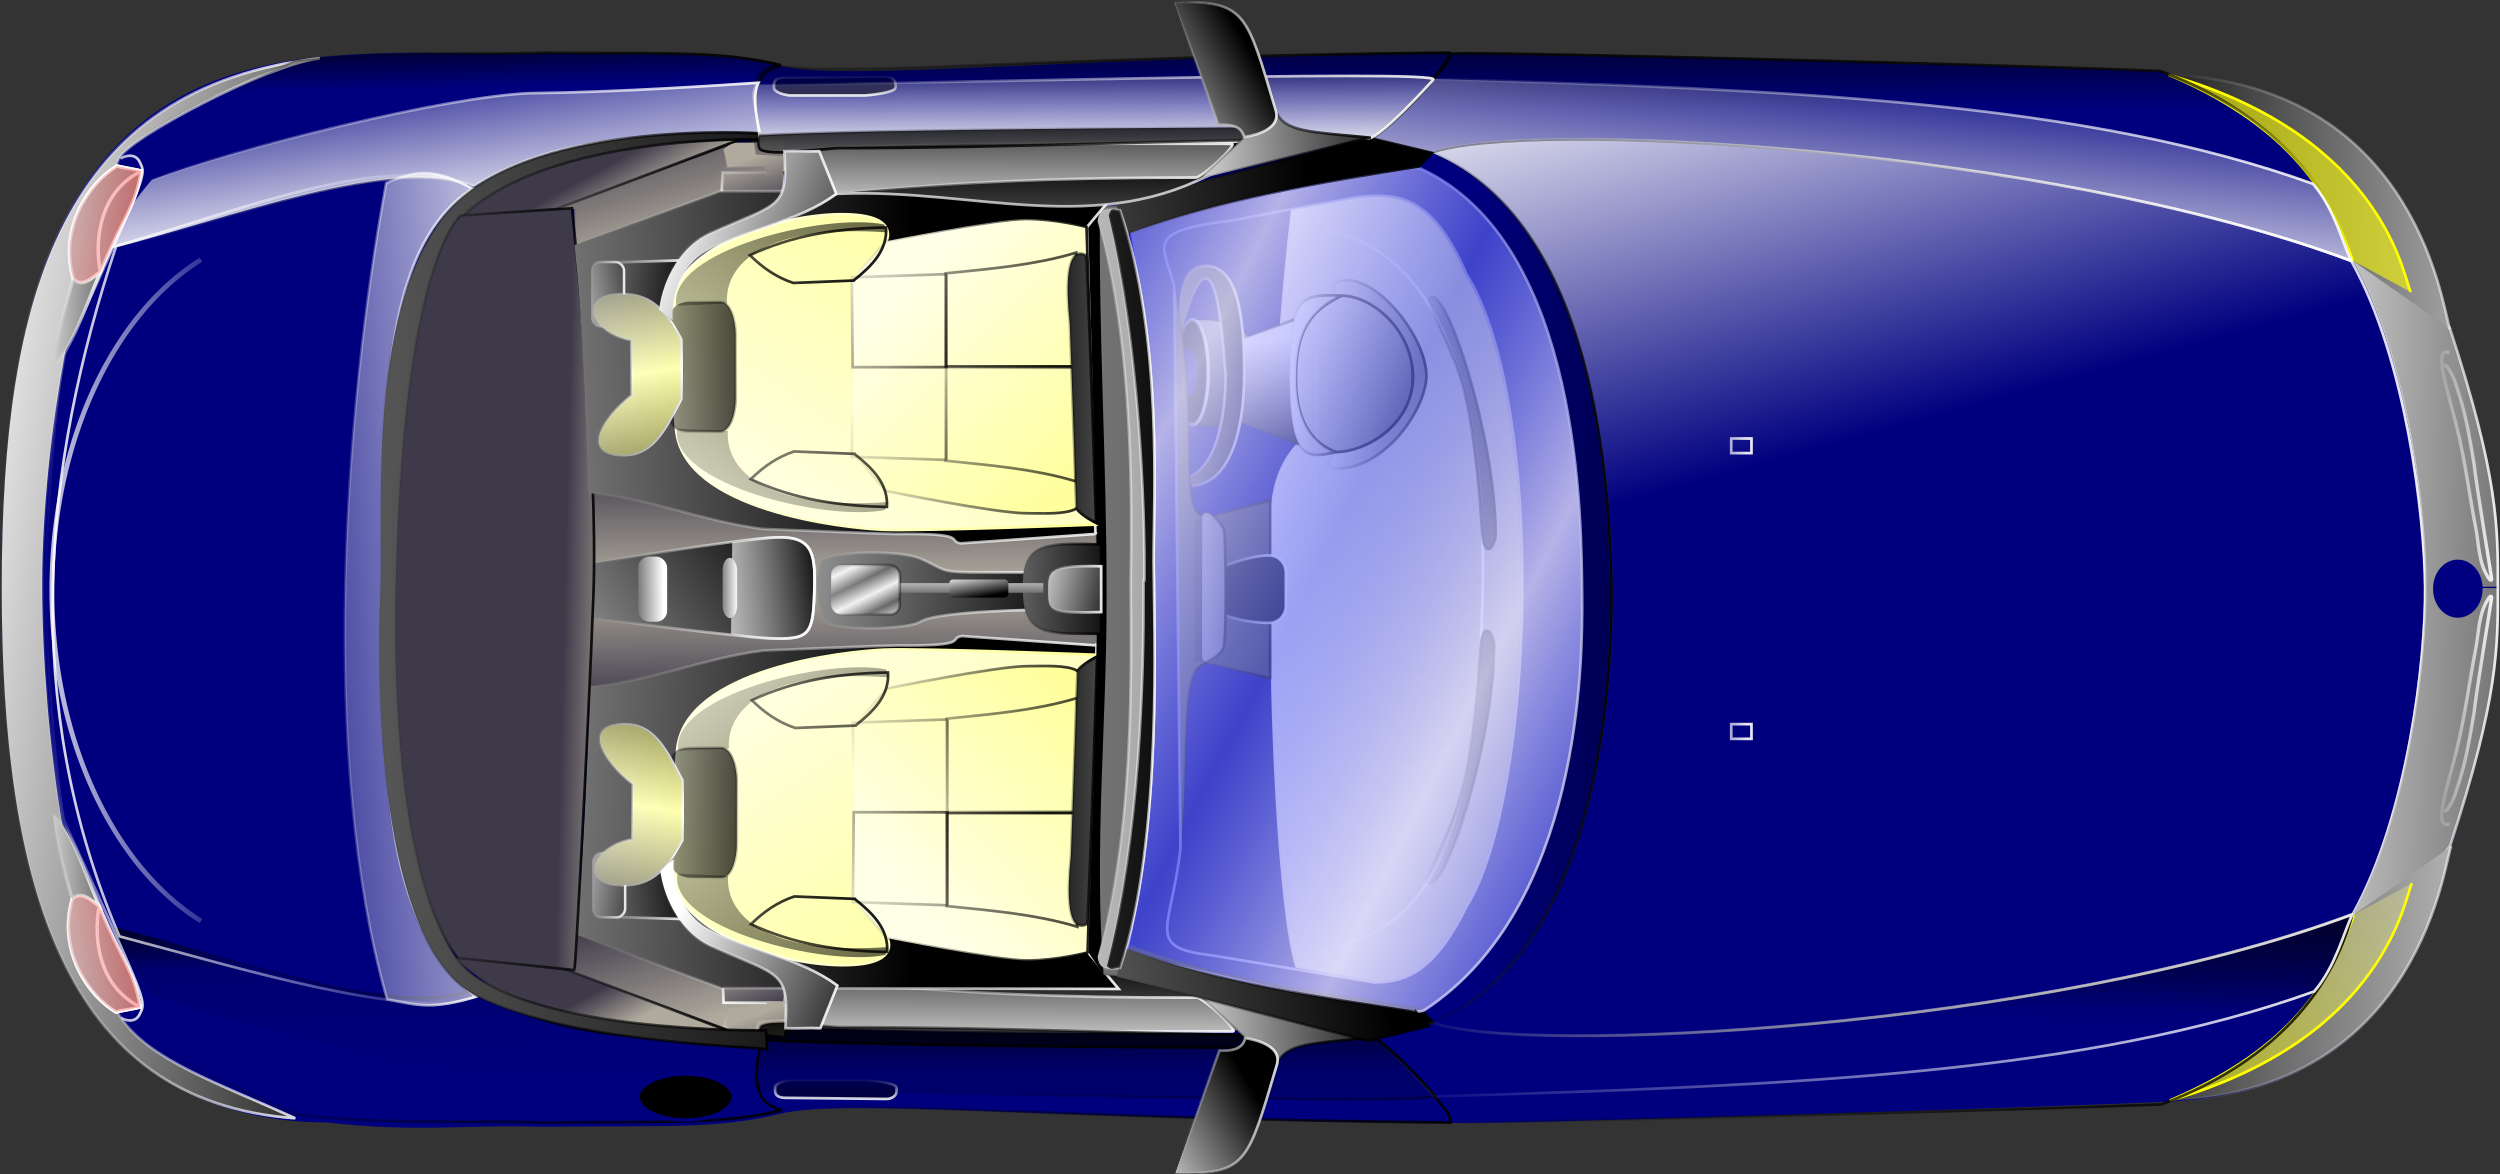 <?xml version="1.0"?><svg width="689.724" height="324.023" xmlns="http://www.w3.org/2000/svg" xmlns:xlink="http://www.w3.org/1999/xlink">
 <rect width="100%" height="100%" fill="#333333" stroke="none"/>
 <title>blue bmwZ4 rotated</title>
 <defs>
  <linearGradient id="linearGradient3258">
   <stop stop-color="#3f3a4a" offset="0" id="stop3259"/>
   <stop stop-color="#afaa9d" offset="1" id="stop3260"/>
  </linearGradient>
  <linearGradient id="linearGradient3225">
   <stop stop-color="#000000" stop-opacity="0.38" offset="0" id="stop3226"/>
   <stop stop-color="#000000" stop-opacity="0" offset="1" id="stop3227"/>
  </linearGradient>
  <linearGradient id="linearGradient3178">
   <stop stop-color="#ffff97" offset="0" id="stop3179"/>
   <stop stop-color="#ffffe7" offset="1" id="stop3180"/>
  </linearGradient>
  <linearGradient id="linearGradient3109">
   <stop stop-color="#dddaff" stop-opacity="0.82" offset="0" id="stop3110"/>
   <stop stop-color="#6a72ff" stop-opacity="0.584" offset="1" id="stop3111"/>
  </linearGradient>
  <linearGradient id="linearGradient3061">
   <stop stop-color="#ffff00" stop-opacity="0.58" offset="0" id="stop3062"/>
   <stop stop-color="#ffffff" stop-opacity="0" offset="1" id="stop3063"/>
  </linearGradient>
  <linearGradient id="linearGradient3042">
   <stop stop-color="#000000" stop-opacity="0.902" offset="0" id="stop3043"/>
   <stop stop-color="#000000" stop-opacity="0" offset="1" id="stop3044"/>
  </linearGradient>
  <linearGradient id="linearGradient3034">
   <stop stop-color="#ff0000" stop-opacity="0.58" offset="0" id="stop3035"/>
   <stop stop-color="#ffffff" stop-opacity="0" offset="1" id="stop3036"/>
  </linearGradient>
  <linearGradient id="linearGradient3012">
   <stop stop-color="#ffffff" stop-opacity="0.902" offset="0" id="stop3013"/>
   <stop stop-color="#ffffff" stop-opacity="0" offset="1" id="stop3014"/>
  </linearGradient>
  <linearGradient id="linearGradient650">
   <stop stop-color="#000" offset="0" id="stop651"/>
   <stop stop-color="#fff" offset="1" id="stop652"/>
  </linearGradient>
  <linearGradient y2="1.086" y1="0.286" xlink:href="#linearGradient3012" x2="0.833" x1="0.368" id="linearGradient653"/>
  <linearGradient y2="1.125" y1="0.156" xlink:href="#linearGradient3012" x2="0.539" x1="0.502" id="linearGradient3011"/>
  <linearGradient y2="1.08" y1="0.14" xlink:href="#linearGradient3012" x2="0.327" x1="0.799" id="linearGradient3031"/>
  <linearGradient y2="0.531" y1="0.125" xlink:href="#linearGradient650" x2="1.897" x1="-1.621" id="linearGradient3032"/>
  <linearGradient y2="0.633" y1="0.531" xlink:href="#linearGradient3061" x2="0.266" x1="0.406" id="linearGradient3033"/>
  <radialGradient xlink:href="#linearGradient3061" r="2.103" id="radialGradient3037" gradientTransform="translate(-9.396047e-8,-1.789761e-6)" fy="0.492" fx="0.488" cy="0.492" cx="0.488"/>
  <linearGradient y2="0" y1="0" xlink:href="#linearGradient3012" x2="1" x1="0" id="linearGradient3038"/>
  <linearGradient y2="-1.07" y1="-1.07" xlink:href="#linearGradient3012" x2="1" x1="0" id="linearGradient3039"/>
  <linearGradient y2="0.422" y1="0.406" xlink:href="#linearGradient650" x2="-0.14" x1="1.161" id="linearGradient3040"/>
  <linearGradient y2="0.707" y1="1.207" xlink:href="#linearGradient3042" x2="0.509" x1="0.513" id="linearGradient3041"/>
  <linearGradient y2="0.5" y1="1.45" xlink:href="#linearGradient3042" x2="0.494" x1="0.502" id="linearGradient3045"/>
  <linearGradient y2="0.8" y1="1.1" xlink:href="#linearGradient3042" x2="0.494" x1="0.513" id="linearGradient3046"/>
  <linearGradient y2="1.386" y1="-0.727" xlink:href="#linearGradient3042" x2="0.45" x1="0.45" id="linearGradient3047"/>
  <linearGradient y2="-2.799" y1="-2.629" xlink:href="#linearGradient650" x2="2.117" x1="-2.931" id="linearGradient3053"/>
  <linearGradient y2="0.416" y1="0.234" xlink:href="#linearGradient650" x2="1.527" x1="-1.18" id="linearGradient3054" gradientTransform="matrix(1.108,0,0,0.902,1.024808e-6,1.860413e-7)"/>
  <linearGradient y2="-0" y1="-0" xlink:href="#linearGradient3225" x2="1" x1="0" id="linearGradient3055"/>
  <linearGradient y2="0.874" y1="0.874" xlink:href="#linearGradient3225" x2="0.008" x1="-0.688" id="linearGradient3056" gradientTransform="scale(1.508,0.663)"/>
  <radialGradient xlink:href="#linearGradient3034" r="1.139" id="radialGradient3058" gradientTransform="translate(2.835767e-6,-4.226706e-8)" fy="0.498" fx="0.507" cy="0.498" cx="0.507"/>
  <radialGradient xlink:href="#linearGradient3034" r="0.859" id="radialGradient3059" gradientTransform="translate(1.025566e-6,-7.449034e-8)" fy="0.508" fx="0.499" cy="0.508" cx="0.499"/>
  <linearGradient y2="0.75" y1="0.039" xlink:href="#linearGradient650" x2="1.156" x1="-0.267" id="linearGradient3060"/>
  <linearGradient y2="0" y1="0" xlink:href="#linearGradient3012" x2="1" x1="0" id="linearGradient3064"/>
  <linearGradient y2="0.414" y1="0.328" xlink:href="#linearGradient650" x2="1.256" x1="-1.884" id="linearGradient3065"/>
  <linearGradient y2="0.445" y1="0.367" xlink:href="#linearGradient650" x2="18.108" x1="-7.685" id="linearGradient3066"/>
  <linearGradient y2="0.164" y1="0.074" xlink:href="#linearGradient650" x2="23.248" x1="-6.534" id="linearGradient3067" gradientTransform="scale(0.364,2.744)"/>
  <linearGradient y2="0" y1="0" xlink:href="#linearGradient3012" x2="1" x1="0" id="linearGradient3068"/>
  <linearGradient y2="0" y1="1.155" xlink:href="#linearGradient3042" x2="0.673" x1="0.684" id="linearGradient3069"/>
  <linearGradient y2="-0" y1="-0" xlink:href="#linearGradient3012" x2="1" x1="0" id="linearGradient3070"/>
  <linearGradient y2="0" y1="0" xlink:href="#linearGradient3042" x2="1" x1="0" id="linearGradient3071"/>
  <linearGradient y2="0" y1="0" xlink:href="#linearGradient3012" x2="1" x1="0" id="linearGradient3072"/>
  <linearGradient y2="0" y1="0" xlink:href="#linearGradient3042" x2="1" x1="0" id="linearGradient3073"/>
  <linearGradient y2="0" y1="0" xlink:href="#linearGradient3042" x2="1" x1="0" id="linearGradient3074"/>
  <linearGradient y2="1.322" y1="1.322" xlink:href="#linearGradient3042" x2="0.976" x1="-0.024" id="linearGradient3075" gradientTransform="scale(1,1)"/>
  <linearGradient y2="0" y1="0" xlink:href="#linearGradient3042" x2="1" x1="0" id="linearGradient3076"/>
  <linearGradient y2="1.322" y1="1.322" xlink:href="#linearGradient3042" x2="0.976" x1="-0.024" id="linearGradient3077" gradientTransform="scale(1,1)"/>
  <linearGradient y2="0" y1="0" xlink:href="#linearGradient3012" x2="1" x1="0" id="linearGradient3078"/>
  <linearGradient y2="0" y1="0" xlink:href="#linearGradient3042" x2="1" x1="0" id="linearGradient3079"/>
  <linearGradient y2="0.453" y1="0.445" xlink:href="#linearGradient650" x2="2.714" x1="-2.381" id="linearGradient3080"/>
  <linearGradient y2="0" y1="0" xlink:href="#linearGradient3042" x2="1" x1="0" id="linearGradient3081"/>
  <linearGradient y2="0.242" y1="0.18" xlink:href="#linearGradient3042" x2="0.896" x1="-0.851" id="linearGradient3082"/>
  <linearGradient y2="0" y1="0" xlink:href="#linearGradient3042" x2="1" x1="0" id="linearGradient3083"/>
  <linearGradient y2="0.867" y1="0.039" xlink:href="#linearGradient650" x2="-0.112" x1="-0.169" id="linearGradient3084"/>
  <linearGradient y2="1.189" y1="0.069" xlink:href="#linearGradient650" x2="0.667" x1="-1.634" id="linearGradient3085" gradientTransform="scale(1.463,0.683)"/>
  <linearGradient y2="0.781" y1="0.028" xlink:href="#linearGradient650" x2="1.082" x1="-0.464" id="linearGradient3086" gradientTransform="scale(0.963,1.039)"/>
  <linearGradient y2="0" y1="0" xlink:href="#linearGradient3042" x2="1" x1="0" id="linearGradient3087"/>
  <linearGradient y2="-0.012" y1="-0.012" xlink:href="#linearGradient3042" x2="1.6" x1="0.928" id="linearGradient3088" gradientTransform="scale(0.658,1.519)"/>
  <linearGradient y2="0" y1="0" xlink:href="#linearGradient3042" x2="1" x1="0" id="linearGradient3089"/>
  <linearGradient y2="0.438" y1="0.438" xlink:href="#linearGradient3042" x2="0.69" x1="-1.103" id="linearGradient3090"/>
  <linearGradient y2="0" y1="0" xlink:href="#linearGradient3042" x2="1" x1="0" id="linearGradient3091"/>
  <linearGradient y2="1.008" y1="0.344" xlink:href="#linearGradient650" x2="2.385" x1="-0.179" id="linearGradient3092"/>
  <linearGradient y2="0" y1="0" xlink:href="#linearGradient3012" x2="1" x1="0" id="linearGradient3093"/>
  <linearGradient y2="0.906" y1="0.055" xlink:href="#linearGradient650" x2="0.795" x1="-1.769" id="linearGradient3094"/>
  <linearGradient y2="0" y1="0" xlink:href="#linearGradient3012" x2="1" x1="0" id="linearGradient3095"/>
  <linearGradient y2="1.578" y1="0.07" xlink:href="#linearGradient650" x2="-0.126" x1="-0.311" id="linearGradient3096"/>
  <linearGradient y2="0" y1="0" xlink:href="#linearGradient3042" x2="1" x1="0" id="linearGradient3097"/>
  <linearGradient y2="0" y1="0" xlink:href="#linearGradient3012" x2="1" x1="0" id="linearGradient3098"/>
  <linearGradient y2="0" y1="0" xlink:href="#linearGradient3012" x2="1" x1="0" id="linearGradient3099"/>
  <linearGradient y2="-0.133" y1="0.633" xlink:href="#linearGradient650" x2="1.33" x1="0.299" id="linearGradient3100"/>
  <linearGradient y2="0" y1="0" xlink:href="#linearGradient3012" x2="1" x1="0" id="linearGradient3101"/>
  <linearGradient y2="0.352" y1="0.438" xlink:href="#linearGradient650" x2="1.098" x1="-0.175" id="linearGradient3102"/>
  <linearGradient y2="0" y1="0" xlink:href="#linearGradient3042" x2="1" x1="0" id="linearGradient3103"/>
  <linearGradient y2="0.977" y1="-0" xlink:href="#linearGradient3012" x2="0.52" x1="0.513" id="linearGradient3104"/>
  <linearGradient y2="0" y1="0" xlink:href="#linearGradient3042" x2="1" x1="0" id="linearGradient3105"/>
  <linearGradient y2="0" y1="0" xlink:href="#linearGradient3042" x2="1" x1="-0" id="linearGradient3106"/>
  <linearGradient y2="0.955" y1="0.013" xlink:href="#linearGradient3109" x2="1.027" x1="0.151" id="linearGradient3108"/>
  <linearGradient y2="-3.333" y1="1.583" xlink:href="#linearGradient3042" x2="0.513" x1="0.517" id="linearGradient3112"/>
  <linearGradient y2="1.083" y1="0.25" xlink:href="#linearGradient3042" x2="0.543" x1="0.539" id="linearGradient3113"/>
  <linearGradient y2="0" y1="0" xlink:href="#linearGradient3012" x2="1" x1="0" id="linearGradient3125"/>
  <linearGradient y2="0.484" y1="0.914" xlink:href="#linearGradient3012" x2="1.168" x1="1.294" id="linearGradient3126"/>
  <linearGradient y2="0" y1="0" xlink:href="#linearGradient3012" x2="1" x1="0" id="linearGradient3127"/>
  <linearGradient y2="0.44" y1="1.76" xlink:href="#linearGradient3042" x2="0.647" x1="0.442" id="linearGradient3128"/>
  <linearGradient y2="0.586" y1="1.5" xlink:href="#linearGradient3042" x2="0.636" x1="0.532" id="linearGradient3130"/>
  <linearGradient y2="0" y1="0" xlink:href="#linearGradient3042" x2="1" x1="0" id="linearGradient3131"/>
  <linearGradient y2="0" y1="0" xlink:href="#linearGradient3012" x2="1" x1="0" id="linearGradient3132"/>
  <linearGradient y2="0.688" y1="0.711" xlink:href="#linearGradient650" x2="-0.105" x1="1.35" id="linearGradient3133"/>
  <linearGradient y2="1.336" y1="0.07" xlink:href="#linearGradient3061" x2="-0.427" x1="0.937" id="linearGradient3134"/>
  <radialGradient xlink:href="#linearGradient3061" r="0.9" id="radialGradient3135" fy="0.484" fx="0.504" cy="0.484" cx="0.504"/>
  <linearGradient y2="0.935" y1="0.039" xlink:href="#linearGradient3109" x2="0.929" x1="0.106" id="linearGradient3136"/>
  <linearGradient y2="0.414" y1="0.172" xlink:href="#linearGradient3109" x2="0.69" x1="0.437" spreadMethod="reflect" id="linearGradient3137"/>
  <linearGradient y2="-12.737" y1="-12.737" xlink:href="#linearGradient3012" x2="2.819" x1="0.273" id="linearGradient3138" gradientTransform="translate(-5.558941e-7,-2.589043e-6)"/>
  <linearGradient y2="6.802" y1="6.801" xlink:href="#linearGradient3012" x2="2.818" x1="0.273" id="linearGradient3139" gradientTransform="matrix(1,0,0,1,7.204335e-8,1.235793e-6)"/>
  <linearGradient y2="-4.353" y1="-4.277" xlink:href="#linearGradient650" x2="2.959" x1="0.247" id="linearGradient3140"/>
  <linearGradient y2="1.536" y1="0.454" xlink:href="#linearGradient650" x2="1.352" x1="0.509" id="linearGradient3141" gradientTransform="matrix(1,3.195287e-6,-1.537983e-6,1,5.093295e-7,-6.722576e-7)"/>
  <linearGradient y2="4.436" y1="4.512" xlink:href="#linearGradient650" x2="2.951" x1="0.238" id="linearGradient3142" gradientTransform="scale(1,1)"/>
  <linearGradient y2="0" y1="0" xlink:href="#linearGradient3042" x2="1" x1="0" id="linearGradient3143"/>
  <linearGradient y2="-8.789" y1="-8.789" xlink:href="#linearGradient3042" x2="1.009" x1="0.009" id="linearGradient3144" gradientTransform="scale(1,1)"/>
  <linearGradient y2="0.398" y1="0.398" xlink:href="#linearGradient650" x2="4.091" x1="-7.091" id="linearGradient3145"/>
  <linearGradient y2="0" y1="0" xlink:href="#linearGradient3012" x2="1" x1="0" id="linearGradient3146"/>
  <linearGradient y2="0.32" y1="0.312" xlink:href="#linearGradient650" x2="12.889" x1="-0.667" id="linearGradient3147"/>
  <linearGradient y2="0" y1="0" xlink:href="#linearGradient3012" x2="1" x1="0" id="linearGradient3148"/>
  <linearGradient y2="-1.933" y1="1.1" xlink:href="#linearGradient3012" x2="0.543" x1="0.528" id="linearGradient3172"/>
  <linearGradient y2="-1.4" y1="0.833" xlink:href="#linearGradient650" x2="0.524" x1="0.513" id="linearGradient3173"/>
  <linearGradient y2="-0.594" y1="1.844" xlink:href="#linearGradient650" x2="0.569" x1="0.487" id="linearGradient3174"/>
  <linearGradient y2="0" y1="0" xlink:href="#linearGradient3012" x2="1" x1="0" id="linearGradient3175"/>
  <linearGradient y2="0" y1="0" xlink:href="#linearGradient3012" x2="1" x1="0" id="linearGradient3176"/>
  <linearGradient y2="0.172" y1="0.953" xlink:href="#linearGradient3178" x2="0.724" x1="0.076" id="linearGradient3177"/>
  <linearGradient y2="0.376" y1="2.132" xlink:href="#linearGradient3042" x2="0.922" x1="-1.213" id="linearGradient3206"/>
  <linearGradient y2="-0.485" y1="0.868" xlink:href="#linearGradient3042" x2="1.765" x1="0.121" id="linearGradient3207" gradientTransform="scale(0.942,1.062)"/>
  <linearGradient y2="0.467" y1="1.82" xlink:href="#linearGradient3042" x2="1.765" x1="0.121" id="linearGradient3208" gradientTransform="scale(0.942,1.062)"/>
  <linearGradient y2="-0.621" y1="1.135" xlink:href="#linearGradient3042" x2="0.922" x1="-1.213" id="linearGradient3209"/>
  <linearGradient y2="0" y1="0" xlink:href="#linearGradient3042" x2="1" x1="-0" id="linearGradient3210"/>
  <linearGradient y2="0.344" y1="0.414" xlink:href="#linearGradient650" x2="-4.267" x1="1.667" id="linearGradient3211"/>
  <linearGradient y2="0" y1="0" xlink:href="#linearGradient3042" x2="1" x1="0" id="linearGradient3212"/>
  <linearGradient xlink:href="#linearGradient3178" id="linearGradient3213"/>
  <linearGradient y2="0.922" y1="0.078" xlink:href="#linearGradient3178" x2="0.867" x1="0.081" id="linearGradient3214"/>
  <linearGradient y2="-0.202" y1="1.473" xlink:href="#linearGradient3042" x2="0.675" x1="-2.357" id="linearGradient3215"/>
  <linearGradient y2="-0.053" y1="1.738" xlink:href="#linearGradient3042" x2="3.156" x1="-0.087" id="linearGradient3216" gradientTransform="scale(0.456,-2.192)"/>
  <linearGradient y2="-1.439" y1="0.352" xlink:href="#linearGradient3042" x2="3.142" x1="-0.101" id="linearGradient3217" gradientTransform="scale(0.456,2.192)"/>
  <linearGradient y2="-0.679" y1="-2.386" xlink:href="#linearGradient3042" x2="2.378" x1="-0.856" id="linearGradient3218"/>
  <linearGradient y2="0.788" y1="-0.919" xlink:href="#linearGradient3042" x2="2.374" x1="-0.86" id="linearGradient3219" gradientTransform="scale(1,-1)"/>
  <linearGradient y2="0.672" y1="0.578" xlink:href="#linearGradient3042" x2="2.343" x1="-0.597" id="linearGradient3220"/>
  <linearGradient y2="0" y1="0" xlink:href="#linearGradient3012" x2="1" x1="0" id="linearGradient3221"/>
  <linearGradient y2="0.008" y1="0.969" xlink:href="#linearGradient3178" x2="0.93" x1="0.085" id="linearGradient3222"/>
  <linearGradient y2="0.425" y1="0.963" xlink:href="#linearGradient3225" x2="-0.32" x1="-0.373" spreadMethod="reflect" id="linearGradient3224"/>
  <linearGradient y2="-0.039" y1="0.984" xlink:href="#linearGradient650" x2="2.104" x1="-0.881" id="linearGradient3228"/>
  <linearGradient y2="0" y1="0" xlink:href="#linearGradient3012" x2="1" x1="0" id="linearGradient3229"/>
  <linearGradient y2="0" y1="0" xlink:href="#linearGradient3012" x2="1" x1="0" id="linearGradient3230"/>
  <linearGradient y2="0.57" y1="0.773" xlink:href="#linearGradient650" x2="2.407" x1="-0.124" id="linearGradient3231"/>
  <linearGradient y2="0.742" y1="0.281" xlink:href="#linearGradient650" x2="0.867" x1="-0.333" id="linearGradient3232"/>
  <linearGradient y2="0" y1="0" xlink:href="#linearGradient3012" x2="1" x1="0" id="linearGradient3233"/>
  <linearGradient y2="0" y1="0" xlink:href="#linearGradient3012" x2="1" x1="0" id="linearGradient3234"/>
  <linearGradient y2="0.453" y1="0.406" xlink:href="#linearGradient650" x2="1.772" x1="0.371" id="linearGradient3235"/>
  <linearGradient y2="0" y1="0" xlink:href="#linearGradient3012" x2="1" x1="0" id="linearGradient3236"/>
  <linearGradient y2="0.234" y1="0.969" xlink:href="#linearGradient3012" x2="1.524" x1="-0.381" id="linearGradient3237"/>
  <linearGradient y2="0.189" y1="0.861" xlink:href="#linearGradient650" x2="2.13" x1="0.03" id="linearGradient3238"/>
  <linearGradient y2="0.516" y1="0.547" xlink:href="#linearGradient3012" x2="-0.093" x1="1.439" id="linearGradient3239"/>
  <linearGradient y2="0.477" y1="0.453" xlink:href="#linearGradient650" x2="-0.065" x1="2.161" id="linearGradient3240" gradientTransform="translate(-3.766054e-6,-1.912122e-7)"/>
  <linearGradient y2="0.555" y1="0.523" xlink:href="#linearGradient650" x2="0.14" x1="1.789" id="linearGradient3241" gradientTransform="translate(-1.738222e-6,2.54332e-7)"/>
  <linearGradient y2="0" y1="0" xlink:href="#linearGradient3012" x2="1" x1="-0" id="linearGradient3242"/>
  <linearGradient y2="0" y1="0" xlink:href="#linearGradient3012" x2="1" x1="0" id="linearGradient3243"/>
  <linearGradient y2="0" y1="0" xlink:href="#linearGradient3012" x2="1" x1="0" id="linearGradient3244"/>
  <linearGradient y2="0.039" y1="-0.013" xlink:href="#linearGradient650" x2="1.762" x1="0.03" id="linearGradient3245"/>
  <linearGradient y2="0.603" y1="0.366" xlink:href="#linearGradient3012" x2="0.645" x1="0.481" spreadMethod="reflect" id="linearGradient3246" gradientTransform="scale(1,1)"/>
  <linearGradient xlink:href="#linearGradient3225" id="linearGradient3247"/>
  <linearGradient y2="1.179" y1="0.072" xlink:href="#linearGradient650" x2="1.011" x1="0.376" id="linearGradient3248" gradientTransform="translate(9.473836e-7,1.87123e-6)"/>
  <linearGradient y2="2.111" y1="-1.722" xlink:href="#linearGradient650" x2="0.706" x1="0.286" id="linearGradient3249" gradientTransform="translate(-1.036718e-7,2.778963e-6)"/>
  <linearGradient y2="0.43" y1="0.055" xlink:href="#linearGradient650" x2="1.483" x1="-0.326" id="linearGradient3250" gradientTransform="scale(1,1)"/>
  <linearGradient y2="0" y1="0" xlink:href="#linearGradient3012" x2="1" x1="0" id="linearGradient3251"/>
  <linearGradient y2="0" y1="0" xlink:href="#linearGradient3042" x2="1" x1="0" id="linearGradient3252"/>
  <linearGradient y2="0.516" y1="0.398" xlink:href="#linearGradient650" x2="3.044" x1="-0.248" id="linearGradient3253"/>
  <linearGradient xlink:href="#linearGradient3225" id="linearGradient3254"/>
  <linearGradient y2="0.492" y1="0.523" xlink:href="#linearGradient650" x2="12.143" x1="-8.571" id="linearGradient3255" gradientTransform="translate(-1.296411e-6,-2.1731e-8)"/>
  <linearGradient y2="0.488" y1="0.008" xlink:href="#linearGradient3258" x2="0.532" x1="0.528" spreadMethod="reflect" id="linearGradient3257"/>
  <linearGradient y2="0.414" y1="0.438" xlink:href="#linearGradient3258" x2="-0.086" x1="0.171" id="linearGradient3261"/>
  <linearGradient y2="0" y1="0" xlink:href="#linearGradient3042" x2="1" x1="0" id="linearGradient3262"/>
  <linearGradient y2="0.266" y1="0.391" xlink:href="#linearGradient650" x2="3.6" x1="-0.4" id="linearGradient3263"/>
  <linearGradient y2="0" y1="0" xlink:href="#linearGradient3042" x2="1" x1="0" id="linearGradient3264"/>
  <linearGradient y2="0.459" y1="0.581" xlink:href="#linearGradient3258" x2="0.249" x1="0.502" id="linearGradient3265"/>
  <linearGradient y2="0" y1="0" xlink:href="#linearGradient3042" x2="1" x1="0" id="linearGradient3266"/>
  <linearGradient y2="0.078" y1="0.922" xlink:href="#linearGradient3258" x2="0.506" x1="1.021" id="linearGradient3267"/>
  <linearGradient y2="0" y1="0" xlink:href="#linearGradient3042" x2="1" x1="0" id="linearGradient3268"/>
  <linearGradient y2="0.23" y1="-0.99" xlink:href="#linearGradient3258" x2="0.945" x1="0.04" id="linearGradient3269"/>
  <linearGradient y2="1.192" y1="0.06" xlink:href="#linearGradient3258" x2="0.894" x1="0.054" id="linearGradient3270" gradientTransform="scale(1.029,0.972)"/>
  <linearGradient y2="0.186" y1="-0.947" xlink:href="#linearGradient3012" x2="0.375" x1="1.148" id="linearGradient3271"/>
  <linearGradient y2="1.152" y1="0.099" xlink:href="#linearGradient3012" x2="0.365" x1="1.083" id="linearGradient3272" gradientTransform="scale(1.029,0.972)"/>
  <linearGradient y2="0" y1="0" xlink:href="#linearGradient3012" x2="1" x1="0" id="linearGradient3316" gradientTransform="translate(1.024808e-6,1.860413e-7)"/>
  <linearGradient y2="-0.629" y1="-0.629" xlink:href="#linearGradient3012" x2="1.345" x1="0.633" id="linearGradient3317" gradientTransform="scale(0.902,1.108)"/>
  <linearGradient y2="0" y1="0" xlink:href="#linearGradient3012" x2="1" x1="-0" id="linearGradient3318"/>
  <linearGradient y2="0.403" y1="0.422" xlink:href="#linearGradient3012" x2="-0.025" x1="0.975" id="linearGradient3319"/>
  <linearGradient y2="0.953" y1="0.133" xlink:href="#linearGradient3034" x2="1.962" x1="-0.405" id="linearGradient3322" gradientTransform="translate(-1.505278e-6,3.095062e-7)"/>
  <linearGradient y2="0.474" y1="0.474" xlink:href="#linearGradient3012" x2="-0.343" x1="1.229" id="linearGradient3323"/>
  <linearGradient y2="-1.255" y1="2.253" xlink:href="#linearGradient3225" x2="0.937" x1="0.966" id="linearGradient3458"/>
  <linearGradient y2="0" y1="2.443" xlink:href="#linearGradient3225" x2="-0.035" x1="-0.015" id="linearGradient3459" gradientTransform="scale(1.508,0.663)"/>
  <linearGradient y2="0.068" x2="0.506" y1="0.932" x1="1.027" id="linearGradient3001" xlink:href="#linearGradient3258"/>
  <linearGradient y2="-0.012" x2="1.006" y1="-0.012" x1="-0.006" id="linearGradient3003" xlink:href="#linearGradient3042"/>
  <linearGradient y2="0.5" x2="0.494" y1="1.476" x1="0.502" id="linearGradient3005" xlink:href="#linearGradient3042"/>
  <linearGradient y2="-0.014" x2="1.002" y1="-0.014" x1="-0.002" id="linearGradient3007" xlink:href="#linearGradient3042"/>
  <linearGradient y2="-1.317" x2="0.939" y1="2.315" x1="0.968" id="linearGradient3009" xlink:href="#linearGradient3225"/>
  <linearGradient y2="-0.018" x2="1.002" y1="-0.018" x1="-0.002" id="linearGradient3013" xlink:href="#linearGradient3225"/>
  <linearGradient y2="1.512" x2="0.449" y1="-0.902" x1="0.449" id="linearGradient3015" xlink:href="#linearGradient3042"/>
  <linearGradient y2="1.045" x2="0.521" y1="-0.071" x1="0.513" id="linearGradient3017" xlink:href="#linearGradient3012"/>
  <linearGradient y2="-1.485" x2="0.524" y1="0.848" x1="0.513" id="linearGradient3019" xlink:href="#linearGradient650"/>
  <linearGradient y2="-2.042" x2="0.543" y1="1.127" x1="0.528" id="linearGradient3021" xlink:href="#linearGradient3012"/>
  <linearGradient y2="0.804" x2="0.494" y1="1.108" x1="0.513" id="linearGradient3023" xlink:href="#linearGradient3042"/>
  <linearGradient y2="-0.007" x2="1.002" y1="-0.007" x1="-0.002" id="linearGradient3025" xlink:href="#linearGradient3042"/>
  <linearGradient y2="-0.008" x2="-0.037" y1="2.475" x1="-0.017" id="linearGradient3027" xlink:href="#linearGradient3225"/>
  <linearGradient y2="0.88" x2="0.006" y1="0.88" x1="-0.693" id="linearGradient3029" xlink:href="#linearGradient3225"/>
  <linearGradient y2="-0.651" x2="0.569" y1="1.914" x1="0.487" id="linearGradient3035" xlink:href="#linearGradient650"/>
  <linearGradient y2="-0.026" x2="1.003" y1="-0.026" x1="-0.003" id="linearGradient3037" xlink:href="#linearGradient3012"/>
  <linearGradient y2="1.246" x2="0.91" y1="0.025" x1="0.018" id="linearGradient3043" xlink:href="#linearGradient3258"/>
  <linearGradient y2="1.202" x2="0.348" y1="0.068" x1="1.11" id="linearGradient3048" xlink:href="#linearGradient3012"/>
  <linearGradient y2="0.206" x2="0.965" y1="-1.118" x1="0.019" id="linearGradient3050" xlink:href="#linearGradient3258"/>
  <linearGradient y2="0.159" x2="0.369" y1="-1.072" x1="1.178" id="linearGradient3052" xlink:href="#linearGradient3012"/>
  <linearGradient y2="0.458" x2="0.247" y1="0.584" x1="0.502" id="linearGradient3057" xlink:href="#linearGradient3258"/>
  <linearGradient y2="-0.017" x2="1.005" y1="-0.017" x1="-0.005" id="linearGradient3059" xlink:href="#linearGradient3042"/>
  <linearGradient y2="-4.496" x2="2.981" y1="-4.418" x1="0.244" id="linearGradient3062" xlink:href="#linearGradient650"/>
  <linearGradient y2="-9.063" x2="1.013" y1="-9.063" x1="0.005" id="linearGradient3107" xlink:href="#linearGradient3042"/>
  <linearGradient y2="-3.751" x2="0.513" y1="1.701" x1="0.517" id="linearGradient3110" xlink:href="#linearGradient3042"/>
  <linearGradient y2="1.147" x2="0.543" y1="0.223" x1="0.539" id="linearGradient3114" xlink:href="#linearGradient3042"/>
  <linearGradient y2="0.349" x2="1.106" y1="0.437" x1="-0.184" id="linearGradient3116" xlink:href="#linearGradient650"/>
  <linearGradient y2="-0.008" x2="1.007" y1="-0.008" x1="-0.007" id="linearGradient3118" xlink:href="#linearGradient3042"/>
  <linearGradient y2="-0.146" x2="1.352" y1="0.635" x1="0.294" id="linearGradient3120" xlink:href="#linearGradient650"/>
  <linearGradient y2="-0.01" x2="1.013" y1="-0.01" x1="-0.013" id="linearGradient3122" xlink:href="#linearGradient3012"/>
  <linearGradient y2="0.068" x2="0.506" y1="0.932" x1="1.027" id="linearGradient3124" xlink:href="#linearGradient3258"/>
  <linearGradient y2="-0.012" x2="1.006" y1="-0.012" x1="-0.006" id="linearGradient3129" xlink:href="#linearGradient3042"/>
  <linearGradient y2="0.488" x2="0.532" y1="0.008" x1="0.528" spreadMethod="reflect" id="linearGradient3135" xlink:href="#linearGradient3258"/>
  <linearGradient y2="0.453" x2="1.778" y1="0.406" x1="0.37" id="linearGradient3149" xlink:href="#linearGradient650"/>
  <linearGradient y2="-0.004" x2="1.003" y1="-0.004" x1="-0.003" id="linearGradient3151" xlink:href="#linearGradient3012"/>
  <linearGradient y2="0.926" x2="0.869" y1="0.074" x1="0.078" id="linearGradient3153" xlink:href="#linearGradient3178"/>
  <linearGradient y2="0.5" x2="1.003" y1="0.5" x1="-0.003" id="linearGradient3155" xlink:href="#linearGradient3178"/>
  <linearGradient y2="0.484" x2="1.17" y1="0.915" x1="1.296" id="linearGradient3157" xlink:href="#linearGradient3012"/>
  <linearGradient y2="-0.002" x2="1.001" y1="-0.002" x1="-0.001" id="linearGradient3159" xlink:href="#linearGradient3012"/>
  <linearGradient y2="0.531" x2="1.923" y1="0.123" x1="-1.66" id="linearGradient3161" xlink:href="#linearGradient650"/>
  <linearGradient y2="-0.002" x2="1.009" y1="-0.002" x1="-0.009" id="linearGradient3163" xlink:href="#linearGradient3012"/>
  <linearGradient y2="0.437" x2="0.692" y1="0.437" x1="-1.126" id="linearGradient3165" xlink:href="#linearGradient3042"/>
  <linearGradient y2="-0.002" x2="1.007" y1="-0.002" x1="-0.007" id="linearGradient3167" xlink:href="#linearGradient3042"/>
  <linearGradient y2="7.973" x2="3.13" y1="7.973" x1="0.242" id="linearGradient3169" xlink:href="#linearGradient3012"/>
  <linearGradient y2="-15.198" x2="3.13" y1="-15.198" x1="0.242" id="linearGradient3171" xlink:href="#linearGradient3012"/>
  <linearGradient y2="-0.007" x2="1.034" y1="-0.007" x1="-0.034" id="linearGradient3179" xlink:href="#linearGradient3012"/>
  <linearGradient y2="-1.093" x2="1.034" y1="-1.093" x1="-0.034" id="linearGradient3181" xlink:href="#linearGradient3012"/>
  <linearGradient y2="0.208" x2="-0.752" y1="0.186" x1="1.256" id="linearGradient3183" xlink:href="#linearGradient650"/>
  <linearGradient y2="-0.375" x2="1.007" y1="-0.375" x1="-0.536" id="linearGradient3185" xlink:href="#linearGradient3012"/>
  <linearGradient y2="0.573" x2="0.031" y1="0.453" x1="0.217" id="linearGradient3187" xlink:href="#linearGradient3061"/>
  <radialGradient gradientUnits="userSpaceOnUse" r="27.404" fy="392.144" fx="53.522" cy="392.144" cx="53.522" id="radialGradient3189" xlink:href="#linearGradient3061"/>
  <linearGradient y2="0.71" x2="0.509" y1="1.216" x1="0.513" id="linearGradient3191" xlink:href="#linearGradient3042"/>
  <linearGradient y2="-0.007" x2="0.673" y1="1.164" x1="0.685" id="linearGradient3193" xlink:href="#linearGradient3042"/>
  <linearGradient y2="1.089" x2="0.327" y1="0.135" x1="0.8" id="linearGradient3195" xlink:href="#linearGradient3012"/>
  <linearGradient y2="-0.007" x2="1.001" y1="-0.007" x1="-0.001" id="linearGradient3197" xlink:href="#linearGradient3012"/>
  <linearGradient y2="0.5" x2="0.494" y1="1.476" x1="0.502" id="linearGradient3199" xlink:href="#linearGradient3042"/>
  <linearGradient y2="-0.014" x2="1.002" y1="-0.014" x1="-0.002" id="linearGradient3201" xlink:href="#linearGradient3042"/>
  <linearGradient y2="0.943" x2="-0.698" y1="0.976" x1="1.547" id="linearGradient3203" xlink:href="#linearGradient650"/>
  <linearGradient y2="-0.007" x2="1.007" y1="-0.007" x1="-0.536" id="linearGradient3205" xlink:href="#linearGradient3012"/>
  <linearGradient y2="1.573" x2="-0.89" y1="0.076" x1="0.924" id="linearGradient3223" xlink:href="#linearGradient3061"/>
  <radialGradient gradientUnits="userSpaceOnUse" r="11.725" fy="392.048" fx="53.724" cy="392.048" cx="53.724" id="radialGradient3225" xlink:href="#linearGradient3061"/>
  <linearGradient y2="0.587" x2="0.636" y1="1.513" x1="0.532" id="linearGradient3227" xlink:href="#linearGradient3042"/>
  <linearGradient y2="-0.007" x2="1.001" y1="-0.007" x1="-0.001" id="linearGradient3256" xlink:href="#linearGradient3042"/>
  <linearGradient y2="0.439" x2="0.647" y1="1.779" x1="0.442" id="linearGradient3259" xlink:href="#linearGradient3042"/>
  <linearGradient y2="-0.007" x2="1.001" y1="-0.007" x1="-0.001" id="linearGradient3273" xlink:href="#linearGradient3012"/>
  <linearGradient y2="0.414" x2="1.264" y1="0.328" x1="-1.909" id="linearGradient3275" xlink:href="#linearGradient650"/>
  <linearGradient y2="-0.002" x2="1.005" y1="-0.002" x1="-0.005" id="linearGradient3277" xlink:href="#linearGradient3042"/>
  <linearGradient y2="1.606" x2="-0.146" y1="0.059" x1="-0.336" id="linearGradient3279" xlink:href="#linearGradient650"/>
  <linearGradient y2="-0.013" x2="1.016" y1="-0.013" x1="-0.016" id="linearGradient3281" xlink:href="#linearGradient3042"/>
  <linearGradient y2="Infinity" x2="0.82" y1="-Infinity" x1="-1.965" id="linearGradient3283" xlink:href="#linearGradient650"/>
  <linearGradient y2="-Infinity" x2="1.043" y1="-Infinity" x1="-0.043" id="linearGradient3285" xlink:href="#linearGradient3012"/>
  <linearGradient y2="0.875" x2="-0.132" y1="0.029" x1="-0.19" id="linearGradient3287" xlink:href="#linearGradient650"/>
  <linearGradient y2="-0.011" x2="1.016" y1="-0.011" x1="-0.016" id="linearGradient3289" xlink:href="#linearGradient3042"/>
  <linearGradient y2="0.786" x2="1.096" y1="0.02" x1="-0.486" id="linearGradient3291" xlink:href="#linearGradient650"/>
  <linearGradient y2="-0.021" x2="1.625" y1="-0.021" x1="0.938" id="linearGradient3293" xlink:href="#linearGradient3042"/>
  <linearGradient y2="0.238" x2="0.906" y1="0.175" x1="-0.888" id="linearGradient3295" xlink:href="#linearGradient3042"/>
  <linearGradient y2="-0.007" x2="1.014" y1="-0.007" x1="-0.014" id="linearGradient3297" xlink:href="#linearGradient3042"/>
  <linearGradient y2="1.2" x2="0.676" y1="0.061" x1="-1.746" id="linearGradient3299" xlink:href="#linearGradient650"/>
  <linearGradient y2="-0.009" x2="1.026" y1="-0.009" x1="-0.026" id="linearGradient3301" xlink:href="#linearGradient3042"/>
  <linearGradient y2="1.014" x2="2.463" y1="0.342" x1="-0.208" id="linearGradient3303" xlink:href="#linearGradient650"/>
  <linearGradient y2="-0.006" x2="1.021" y1="-0.006" x1="-0.021" id="linearGradient3305" xlink:href="#linearGradient3012"/>
  <linearGradient y2="0.445" x2="19.617" y1="0.367" x1="-8.387" id="linearGradient3307" xlink:href="#linearGradient650"/>
  <linearGradient y2="-0.002" x2="1.043" y1="-0.002" x1="-0.043" id="linearGradient3309" xlink:href="#linearGradient3042"/>
  <linearGradient y2="0.159" x2="24.069" y1="0.067" x1="-6.788" id="linearGradient3311" xlink:href="#linearGradient650"/>
  <linearGradient y2="-0.008" x2="1.018" y1="-0.008" x1="-0.018" id="linearGradient3313" xlink:href="#linearGradient3042"/>
  <linearGradient y2="-0.02" x2="1.017" y1="-0.02" x1="-0.017" id="linearGradient3315" xlink:href="#linearGradient3012"/>
  <linearGradient y2="0.452" x2="2.968" y1="0.444" x1="-2.712" id="linearGradient3320" xlink:href="#linearGradient650"/>
  <linearGradient y2="-0.009" x2="1.057" y1="-0.009" x1="-0.057" id="linearGradient3324" xlink:href="#linearGradient3042"/>
  <linearGradient y2="-0.002" x2="1.007" y1="-0.002" x1="-0.007" id="linearGradient3326" xlink:href="#linearGradient3012"/>
  <linearGradient y2="1.331" x2="0.996" y1="1.331" x1="-0.045" id="linearGradient3328" xlink:href="#linearGradient3042"/>
  <linearGradient y2="1.331" x2="0.996" y1="1.331" x1="-0.045" id="linearGradient3330" xlink:href="#linearGradient3042"/>
  <linearGradient y2="-0.005" x2="1.02" y1="-0.005" x1="-0.02" id="linearGradient3332" xlink:href="#linearGradient3042"/>
  <linearGradient y2="-0.005" x2="1.02" y1="-0.005" x1="-0.02" id="linearGradient3334" xlink:href="#linearGradient3042"/>
  <linearGradient y2="-0.002" x2="1.014" y1="-0.002" x1="-0.014" id="linearGradient3336" xlink:href="#linearGradient3012"/>
  <linearGradient y2="0.751" x2="1.161" y1="0.038" x1="-0.273" id="linearGradient3338" xlink:href="#linearGradient650"/>
  <linearGradient y2="-0.001" x2="1.004" y1="-0.001" x1="-0.004" id="linearGradient3340" xlink:href="#linearGradient3012"/>
  <linearGradient y2="0.402" x2="-0.029" y1="0.422" x1="0.978" id="linearGradient3342" xlink:href="#linearGradient3012"/>
  <linearGradient y2="0.804" x2="0.494" y1="1.108" x1="0.513" id="linearGradient3344" xlink:href="#linearGradient3042"/>
  <linearGradient y2="-0.007" x2="1.002" y1="-0.007" x1="-0.002" id="linearGradient3346" xlink:href="#linearGradient3042"/>
  <linearGradient y2="1.095" x2="0.834" y1="0.282" x1="0.367" id="linearGradient3348" xlink:href="#linearGradient3012"/>
  <linearGradient y2="-0.008" x2="1.002" y1="-0.008" x1="-0.002" id="linearGradient3350" xlink:href="#linearGradient3012"/>
  <linearGradient y2="0.234" x2="1.545" y1="0.97" x1="-0.399" id="linearGradient3352" xlink:href="#linearGradient3012"/>
  <linearGradient y2="-0.002" x2="1.01" y1="-0.002" x1="-0.01" id="linearGradient3354" xlink:href="#linearGradient3012"/>
  <linearGradient y2="1.246" x2="0.91" y1="0.025" x1="0.018" id="linearGradient3356" xlink:href="#linearGradient3258"/>
  <linearGradient y2="1.202" x2="0.348" y1="0.068" x1="1.11" id="linearGradient3358" xlink:href="#linearGradient3012"/>
  <linearGradient y2="0.206" x2="0.965" y1="-1.118" x1="0.019" id="linearGradient3360" xlink:href="#linearGradient3258"/>
  <linearGradient y2="0.159" x2="0.369" y1="-1.072" x1="1.178" id="linearGradient3362" xlink:href="#linearGradient3012"/>
  <linearGradient y2="0.169" x2="0.726" y1="0.957" x1="0.071" id="linearGradient3364" xlink:href="#linearGradient3178"/>
  <linearGradient y2="-0.004" x2="1.006" y1="-0.004" x1="-0.006" id="linearGradient3366" xlink:href="#linearGradient3042"/>
  <linearGradient y2="0.675" x2="2.419" y1="0.58" x1="-0.642" id="linearGradient3368" xlink:href="#linearGradient3042"/>
  <linearGradient y2="-0.216" x2="0.682" y1="1.493" x1="-2.474" id="linearGradient3370" xlink:href="#linearGradient3042"/>
  <linearGradient y2="0.467" x2="1.792" y1="1.852" x1="0.113" id="linearGradient3372" xlink:href="#linearGradient3042"/>
  <linearGradient y2="0.372" x2="0.934" y1="2.179" x1="-1.262" id="linearGradient3374" xlink:href="#linearGradient3042"/>
  <linearGradient y2="-0.509" x2="1.792" y1="0.877" x1="0.113" id="linearGradient3376" xlink:href="#linearGradient3042"/>
  <linearGradient y2="-0.654" x2="0.934" y1="1.154" x1="-1.262" id="linearGradient3378" xlink:href="#linearGradient3042"/>
  <linearGradient y2="-1.534" x2="3.195" y1="0.344" x1="-0.113" id="linearGradient3380" xlink:href="#linearGradient3042"/>
  <linearGradient y2="0.574" x2="2.47" y1="0.786" x1="-0.145" id="linearGradient3382" xlink:href="#linearGradient650"/>
  <linearGradient y2="-0.023" x2="1.017" y1="-0.023" x1="-0.017" id="linearGradient3384" xlink:href="#linearGradient3012"/>
  <linearGradient y2="0.788" x2="2.374" y1="-0.919" x1="-0.86" id="linearGradient3386" xlink:href="#linearGradient3042"/>
  <linearGradient y2="-0.06" x2="2.228" y1="1.003" x1="-0.987" id="linearGradient3388" xlink:href="#linearGradient650"/>
  <linearGradient y2="-0.02" x2="1.039" y1="-0.02" x1="-0.039" id="linearGradient3390" xlink:href="#linearGradient3012"/>
  <linearGradient y2="-0.08" x2="3.209" y1="1.798" x1="-0.099" id="linearGradient3392" xlink:href="#linearGradient3042"/>
  <linearGradient y2="-0.679" x2="2.378" y1="-2.386" x1="-0.856" id="linearGradient3394" xlink:href="#linearGradient3042"/>
  <linearGradient y2="-0.001" x2="0.943" y1="0.977" x1="0.072" id="linearGradient3396" xlink:href="#linearGradient3178"/>
  <linearGradient y2="-0.008" x2="1.015" y1="-0.008" x1="-0.015" id="linearGradient3398" xlink:href="#linearGradient3012"/>
  <linearGradient y2="0.746" x2="0.872" y1="0.278" x1="-0.346" id="linearGradient3400" xlink:href="#linearGradient650"/>
  <linearGradient y2="-0.008" x2="1.008" y1="-0.008" x1="-0.008" id="linearGradient3402" xlink:href="#linearGradient3012"/>
  <linearGradient y2="Infinity" x2="1.377" y1="-Infinity" x1="0.51" id="linearGradient3404" xlink:href="#linearGradient650"/>
  <linearGradient y2="0.492" x2="12.674" y1="0.524" x1="-8.985" id="linearGradient3406" xlink:href="#linearGradient650"/>
  <linearGradient y2="0.5" x2="1.023" y1="0.5" x1="-0.023" id="linearGradient3408" xlink:href="#linearGradient3225"/>
  <linearGradient y2="0.458" x2="0.247" y1="0.584" x1="0.502" id="linearGradient3410" xlink:href="#linearGradient3258"/>
  <linearGradient y2="-0.017" x2="1.005" y1="-0.017" x1="-0.005" id="linearGradient3412" xlink:href="#linearGradient3042"/>
  <linearGradient y2="0.265" x2="3.622" y1="0.391" x1="-0.406" id="linearGradient3414" xlink:href="#linearGradient650"/>
  <linearGradient y2="-0.001" x2="1.004" y1="-0.001" x1="-0.004" id="linearGradient3416" xlink:href="#linearGradient3042"/>
  <linearGradient y2="0.18" x2="2.15" y1="0.87" x1="0.024" id="linearGradient3418" xlink:href="#linearGradient650"/>
  <linearGradient y2="-0.013" x2="1.006" y1="-0.013" x1="-0.006" id="linearGradient3420" xlink:href="#linearGradient3012"/>
  <linearGradient y2="0.516" x2="-0.113" y1="0.548" x1="1.47" id="linearGradient3422" xlink:href="#linearGradient3012"/>
  <linearGradient y2="-0.013" x2="1.016" y1="-0.013" x1="-0.016" id="linearGradient3424" xlink:href="#linearGradient3012"/>
  <linearGradient y2="0.555" x2="0.14" y1="0.523" x1="1.789" id="linearGradient3426" xlink:href="#linearGradient650"/>
  <linearGradient y2="0.477" x2="-0.065" y1="0.453" x1="2.161" id="linearGradient3428" xlink:href="#linearGradient650"/>
  <linearGradient y2="0.342" x2="-4.723" y1="0.413" x1="1.778" id="linearGradient3430" xlink:href="#linearGradient650"/>
  <linearGradient y2="-0.005" x2="1.048" y1="-0.005" x1="-0.048" id="linearGradient3432" xlink:href="#linearGradient3042"/>
  <linearGradient y2="0.023" x2="1.775" y1="-0.032" x1="0.025" id="linearGradient3434" xlink:href="#linearGradient650"/>
  <linearGradient y2="-0.018" x2="1.005" y1="-0.018" x1="-0.005" id="linearGradient3436" xlink:href="#linearGradient3012"/>
  <linearGradient y2="0.957" x2="1.037" y1="0.011" x1="0.149" id="linearGradient3438" xlink:href="#linearGradient3109"/>
  <linearGradient y2="0.414" x2="0.691" y1="0.171" x1="0.436" spreadMethod="reflect" id="linearGradient3440" xlink:href="#linearGradient3109"/>
  <linearGradient y2="0.936" x2="0.932" y1="0.037" x1="0.104" id="linearGradient3442" xlink:href="#linearGradient3109"/>
  <linearGradient y2="0.425" x2="-0.32" y1="0.963" x1="-0.373" spreadMethod="reflect" id="linearGradient3444" xlink:href="#linearGradient3225"/>
  <linearGradient y2="0.516" x2="3.132" y1="0.395" x1="-0.274" id="linearGradient3446" xlink:href="#linearGradient650"/>
  <linearGradient y2="-0.015" x2="1.017" y1="-0.015" x1="-0.017" id="linearGradient3448" xlink:href="#linearGradient3042"/>
  <linearGradient y2="0.426" x2="1.533" y1="0.029" x1="-0.369" id="linearGradient3450" xlink:href="#linearGradient650"/>
  <linearGradient y2="-0.029" x2="1.026" y1="-0.029" x1="-0.026" id="linearGradient3452" xlink:href="#linearGradient3012"/>
  <linearGradient y2="2.111" x2="0.706" y1="-1.722" x1="0.286" id="linearGradient3454" xlink:href="#linearGradient650"/>
  <linearGradient y2="1.179" x2="1.011" y1="0.072" x1="0.376" id="linearGradient3456" xlink:href="#linearGradient650"/>
  <linearGradient y2="0.609" x2="0.651" y1="0.359" x1="0.48" spreadMethod="reflect" id="linearGradient3460" xlink:href="#linearGradient3012"/>
  <linearGradient y2="0.5" x2="1.02" y1="0.5" x1="-0.02" id="linearGradient3462" xlink:href="#linearGradient3225"/>
  <linearGradient y2="-4.49" x2="2.981" y1="-4.411" x1="0.244" id="linearGradient3464" xlink:href="#linearGradient650"/>
  <linearGradient y2="-9.05" x2="1.013" y1="-9.05" x1="0.005" id="linearGradient3466" xlink:href="#linearGradient3042"/>
  <linearGradient y2="4.552" x2="2.972" y1="4.63" x1="0.235" id="linearGradient3468" xlink:href="#linearGradient650"/>
  <linearGradient y2="-0.015" x2="1.004" y1="-0.015" x1="-0.004" id="linearGradient3470" xlink:href="#linearGradient3042"/>
  <linearGradient y2="0.414" x2="-0.094" y1="0.437" x1="0.167" id="linearGradient3472" xlink:href="#linearGradient3258"/>
  <linearGradient y2="-0.002" x2="1.007" y1="-0.002" x1="-0.007" id="linearGradient3474" xlink:href="#linearGradient3042"/>
  <linearGradient y2="0.453" x2="1.778" y1="0.406" x1="0.37" id="linearGradient3476" xlink:href="#linearGradient650"/>
  <linearGradient y2="-0.004" x2="1.003" y1="-0.004" x1="-0.003" id="linearGradient3478" xlink:href="#linearGradient3012"/>
  <linearGradient y2="0.926" x2="0.869" y1="0.074" x1="0.078" id="linearGradient3480" xlink:href="#linearGradient3178"/>
  <linearGradient y2="0.5" x2="1.003" y1="0.5" x1="-0.003" id="linearGradient3482" xlink:href="#linearGradient3178"/>
  <linearGradient y2="0.169" x2="0.726" y1="0.957" x1="0.071" id="linearGradient3484" xlink:href="#linearGradient3178"/>
  <linearGradient y2="-0.004" x2="1.006" y1="-0.004" x1="-0.006" id="linearGradient3486" xlink:href="#linearGradient3042"/>
  <linearGradient y2="0.675" x2="2.419" y1="0.58" x1="-0.642" id="linearGradient3488" xlink:href="#linearGradient3042"/>
  <linearGradient y2="-0.216" x2="0.682" y1="1.493" x1="-2.474" id="linearGradient3490" xlink:href="#linearGradient3042"/>
  <linearGradient y2="0.467" x2="1.792" y1="1.852" x1="0.113" id="linearGradient3492" xlink:href="#linearGradient3042"/>
  <linearGradient y2="0.372" x2="0.934" y1="2.179" x1="-1.262" id="linearGradient3494" xlink:href="#linearGradient3042"/>
  <linearGradient y2="-0.509" x2="1.792" y1="0.877" x1="0.113" id="linearGradient3496" xlink:href="#linearGradient3042"/>
  <linearGradient y2="-0.654" x2="0.934" y1="1.154" x1="-1.262" id="linearGradient3498" xlink:href="#linearGradient3042"/>
  <linearGradient y2="-1.534" x2="3.195" y1="0.344" x1="-0.113" id="linearGradient3500" xlink:href="#linearGradient3042"/>
  <linearGradient y2="0.574" x2="2.47" y1="0.786" x1="-0.145" id="linearGradient3502" xlink:href="#linearGradient650"/>
  <linearGradient y2="-0.023" x2="1.017" y1="-0.023" x1="-0.017" id="linearGradient3504" xlink:href="#linearGradient3012"/>
  <linearGradient y2="0.788" x2="2.374" y1="-0.919" x1="-0.86" id="linearGradient3506" xlink:href="#linearGradient3042"/>
  <linearGradient y2="-0.06" x2="2.228" y1="1.003" x1="-0.987" id="linearGradient3508" xlink:href="#linearGradient650"/>
  <linearGradient y2="-0.02" x2="1.039" y1="-0.02" x1="-0.039" id="linearGradient3510" xlink:href="#linearGradient3012"/>
  <linearGradient y2="-0.08" x2="3.209" y1="1.798" x1="-0.099" id="linearGradient3512" xlink:href="#linearGradient3042"/>
  <linearGradient y2="-0.679" x2="2.378" y1="-2.386" x1="-0.856" id="linearGradient3514" xlink:href="#linearGradient3042"/>
  <linearGradient y2="-0.001" x2="0.943" y1="0.977" x1="0.072" id="linearGradient3516" xlink:href="#linearGradient3178"/>
  <linearGradient y2="-0.008" x2="1.015" y1="-0.008" x1="-0.015" id="linearGradient3518" xlink:href="#linearGradient3012"/>
  <linearGradient y2="0.342" x2="-4.723" y1="0.413" x1="1.778" id="linearGradient3520" xlink:href="#linearGradient650"/>
  <linearGradient y2="-0.005" x2="1.048" y1="-0.005" x1="-0.048" id="linearGradient3522" xlink:href="#linearGradient3042"/>
  <linearGradient y2="0.425" x2="-0.32" y1="0.963" x1="-0.373" spreadMethod="reflect" id="linearGradient3524" xlink:href="#linearGradient3225"/>
  <linearGradient y2="0.536" x2="-0.37" y1="0.536" x1="1.252" id="linearGradient3526" xlink:href="#linearGradient3012"/>
  <linearGradient y2="-2.876" x2="2.182" y1="-2.702" x1="-3.066" id="linearGradient3528" xlink:href="#linearGradient650"/>
  <linearGradient y2="-0.656" x2="1.379" y1="-0.656" x1="0.64" id="linearGradient3530" xlink:href="#linearGradient3012"/>
  <linearGradient y2="-2.876" x2="2.178" y1="-2.702" x1="-3.061" id="linearGradient3532" xlink:href="#linearGradient650"/>
  <linearGradient y2="-0.656" x2="1.377" y1="-0.656" x1="0.638" id="linearGradient3534" xlink:href="#linearGradient3012"/>
  <linearGradient y2="0.413" x2="1.588" y1="0.226" x1="-1.279" id="linearGradient3536" xlink:href="#linearGradient650"/>
  <linearGradient y2="-0.015" x2="1.029" y1="-0.015" x1="-0.029" id="linearGradient3538" xlink:href="#linearGradient3012"/>
  <radialGradient gradientUnits="userSpaceOnUse" r="16.65" fy="284.322" fx="1212.478" cy="284.322" cx="1212.478" gradientTransform="scale(0.736,1.359)" id="radialGradient3540" xlink:href="#linearGradient3034"/>
  <linearGradient y2="0.953" x2="1.965" y1="0.133" x1="-0.406" id="linearGradient3542" xlink:href="#linearGradient3034"/>
  <linearGradient y2="-2.876" x2="2.182" y1="-2.702" x1="-3.066" id="linearGradient3544" xlink:href="#linearGradient650"/>
  <linearGradient y2="-0.656" x2="1.379" y1="-0.656" x1="0.64" id="linearGradient3546" xlink:href="#linearGradient3012"/>
  <linearGradient y2="-2.876" x2="2.178" y1="-2.702" x1="-3.061" id="linearGradient3548" xlink:href="#linearGradient650"/>
  <linearGradient y2="-0.656" x2="1.377" y1="-0.656" x1="0.638" id="linearGradient3550" xlink:href="#linearGradient3012"/>
  <linearGradient y2="0.413" x2="1.588" y1="0.226" x1="-1.279" id="linearGradient3552" xlink:href="#linearGradient650"/>
  <linearGradient y2="-0.015" x2="1.029" y1="-0.015" x1="-0.029" id="linearGradient3554" xlink:href="#linearGradient3012"/>
  <radialGradient gradientUnits="userSpaceOnUse" r="16.65" fy="284.322" fx="1212.478" cy="284.322" cx="1212.478" gradientTransform="scale(0.736,1.359)" id="radialGradient3556" xlink:href="#linearGradient3034"/>
  <linearGradient y2="0.953" x2="1.965" y1="0.133" x1="-0.406" id="linearGradient3558" xlink:href="#linearGradient3034"/>
  <linearGradient y2="1.147" x2="0.539" y1="0.144" x1="0.502" id="linearGradient3560" xlink:href="#linearGradient3012"/>
  <linearGradient y2="-0.018" x2="1.002" y1="-0.018" x1="-0.002" id="linearGradient3562" xlink:href="#linearGradient3012"/>
  <linearGradient y2="1.512" x2="0.449" y1="-0.902" x1="0.449" id="linearGradient3564" xlink:href="#linearGradient3042"/>
  <linearGradient y2="1.045" x2="0.521" y1="-0.071" x1="0.513" id="linearGradient3566" xlink:href="#linearGradient3012"/>
  <linearGradient y2="-1.48" x2="0.524" y1="0.847" x1="0.513" id="linearGradient3568" xlink:href="#linearGradient650"/>
  <linearGradient y2="-2.035" x2="0.543" y1="1.125" x1="0.528" id="linearGradient3570" xlink:href="#linearGradient3012"/>
  <linearGradient y2="-0.651" x2="0.569" y1="1.914" x1="0.487" id="linearGradient3572" xlink:href="#linearGradient650"/>
  <linearGradient y2="-0.026" x2="1.003" y1="-0.026" x1="-0.003" id="linearGradient3574" xlink:href="#linearGradient3012"/>
  <linearGradient y2="-3.751" x2="0.513" y1="1.701" x1="0.517" id="linearGradient3576" xlink:href="#linearGradient3042"/>
  <linearGradient y2="1.147" x2="0.543" y1="0.223" x1="0.539" id="linearGradient3578" xlink:href="#linearGradient3042"/>
  <linearGradient y2="0.349" x2="1.106" y1="0.437" x1="-0.184" id="linearGradient3580" xlink:href="#linearGradient650"/>
  <linearGradient y2="-0.008" x2="1.007" y1="-0.008" x1="-0.007" id="linearGradient3582" xlink:href="#linearGradient3042"/>
  <linearGradient y2="-0.146" x2="1.352" y1="0.635" x1="0.294" id="linearGradient3584" xlink:href="#linearGradient650"/>
  <linearGradient y2="-0.01" x2="1.013" y1="-0.01" x1="-0.013" id="linearGradient3586" xlink:href="#linearGradient3012"/>
  <linearGradient y2="0.746" x2="0.872" y1="0.278" x1="-0.346" id="linearGradient3588" xlink:href="#linearGradient650"/>
  <linearGradient y2="-0.008" x2="1.008" y1="-0.008" x1="-0.008" id="linearGradient3590" xlink:href="#linearGradient3012"/>
  <linearGradient y2="0.398" x2="4.262" y1="0.398" x1="-7.453" id="linearGradient3592" xlink:href="#linearGradient650"/>
  <linearGradient y2="-0.002" x2="1.024" y1="-0.002" x1="-0.024" id="linearGradient3594" xlink:href="#linearGradient3012"/>
  <linearGradient y2="0.32" x2="13.596" y1="0.312" x1="-0.733" id="linearGradient3596" xlink:href="#linearGradient650"/>
  <linearGradient y2="-0.002" x2="1.029" y1="-0.002" x1="-0.029" id="linearGradient3598" xlink:href="#linearGradient3012"/>
  <linearGradient y2="0.575" x2="-0.32" y1="0.037" x1="-0.373" spreadMethod="reflect" id="svg_1" xlink:href="#linearGradient3225"/>
  <linearGradient y2="0.658" x2="-4.723" y1="0.587" x1="1.778" id="svg_2" xlink:href="#linearGradient650"/>
  <linearGradient y2="1.005" x2="1.048" y1="1.005" x1="-0.048" id="svg_3" xlink:href="#linearGradient3042"/>
  <linearGradient y2="1.001" x2="0.943" y1="0.023" x1="0.072" id="svg_4" xlink:href="#linearGradient3178"/>
  <linearGradient y2="1.008" x2="1.015" y1="1.008" x1="-0.015" id="svg_5" xlink:href="#linearGradient3012"/>
  <linearGradient y2="1.679" x2="2.378" y1="3.386" x1="-0.856" id="svg_6" xlink:href="#linearGradient3042"/>
  <linearGradient y2="1.08" x2="3.209" y1="-0.798" x1="-0.099" id="svg_7" xlink:href="#linearGradient3042"/>
  <linearGradient y2="0.212" x2="2.374" y1="1.919" x1="-0.86" id="svg_8" xlink:href="#linearGradient3042"/>
  <linearGradient y2="0.426" x2="2.47" y1="0.214" x1="-0.145" id="svg_9" xlink:href="#linearGradient650"/>
  <linearGradient y2="1.023" x2="1.017" y1="1.023" x1="-0.017" id="svg_10" xlink:href="#linearGradient3012"/>
  <linearGradient y2="2.534" x2="3.195" y1="0.656" x1="-0.113" id="svg_11" xlink:href="#linearGradient3042"/>
  <linearGradient y2="1.654" x2="0.934" y1="-0.154" x1="-1.262" id="svg_12" xlink:href="#linearGradient3042"/>
  <linearGradient y2="1.509" x2="1.792" y1="0.123" x1="0.113" id="svg_13" xlink:href="#linearGradient3042"/>
  <linearGradient y2="0.628" x2="0.934" y1="-1.179" x1="-1.262" id="svg_14" xlink:href="#linearGradient3042"/>
  <linearGradient y2="0.533" x2="1.792" y1="-0.852" x1="0.113" id="svg_15" xlink:href="#linearGradient3042"/>
  <linearGradient y2="0.325" x2="2.419" y1="0.42" x1="-0.642" id="svg_16" xlink:href="#linearGradient3042"/>
  <linearGradient y2="1.216" x2="0.682" y1="-0.493" x1="-2.474" id="svg_17" xlink:href="#linearGradient3042"/>
  <linearGradient y2="0.831" x2="0.726" y1="0.043" x1="0.071" id="svg_18" xlink:href="#linearGradient3178"/>
  <linearGradient y2="1.004" x2="1.006" y1="1.004" x1="-0.006" id="svg_19" xlink:href="#linearGradient3042"/>
  <linearGradient y2="0.074" x2="0.869" y1="0.926" x1="0.078" id="svg_20" xlink:href="#linearGradient3178"/>
  <linearGradient y2="0.5" x2="1.003" y1="0.5" x1="-0.003" id="svg_21" xlink:href="#linearGradient3178"/>
  <linearGradient y2="0.547" x2="1.778" y1="0.594" x1="0.37" id="svg_22" xlink:href="#linearGradient650"/>
  <linearGradient y2="1.004" x2="1.003" y1="1.004" x1="-0.003" id="svg_23" xlink:href="#linearGradient3012"/>
  <radialGradient y2="1" y1="1" gradientUnits="userSpaceOnUse" r="11.725" fy="392.048" fx="53.724" cy="392.048" cx="53.724" id="svg_24" xlink:href="#linearGradient3061"/>
 </defs>
 <g>
  <title>Layer 1</title>
  <g transform="rotate(180 344.758 162.012) matrix(0.96 0 0 0.96 3.096 -76.898)" id="g4608">
   <path fill="#00007f" fill-rule="evenodd" stroke-width="0.781" id="path3010" d="m348.353,385.747l0,0l0,0l0,0l0,0l0,0l0,0zm-0.323,-274.514l0,0l0,0l0,0l0,0l0,0l0,0zm273.152,-16.175c72.572,0.024 93.286,67.756 93.286,153.346l0,0l0,0l0,0c0,85.59 -17.86,144.003 -87.207,152.345c-27.635,3.131 -44.878,0.735 -68.798,1.49c-34.911,-0.431 -49.781,0.754 -68.567,-3.713c-20.341,-4.18 -76.231,2.657 -191.434,3.708c0,-3.2 0,0 -0.462,-0.219c-14.172,0.558 -171.533,-3.655 -203.891,-5.027c0,0 0,0 -2.383,-1.111c-73.03,-2.86 -78.601,-69.132 -80.752,-72.704c-14.025,-43.075 -13.869,-56.091 -13.869,-74.157c0,-18.065 -0.156,-31.969 13.763,-74.905c2.044,-3.433 7.505,-70.148 81.615,-73.12c33.439,-1.483 191.021,-6.584 205.922,-6.079c115.932,0.997 172.155,7.057 192.071,2.736c18.361,-4.609 33.231,-3.424 68.142,-3.855c23.921,0.754 35.732,-1.752 62.562,1.265l0,0z"/>
   <path fill="url(#linearGradient3001)" fill-rule="evenodd" stroke="url(#linearGradient3003)" stroke-width="0.781" id="path3342" d="m549.442,150.775l-61.001,-21.559l0.932,-9.766l15.972,1.926l49.242,18.374l-4.9,0.245l-0.245,10.779l0,0l0,0l0,0z"/>
   <path fill="url(#linearGradient3005)" fill-rule="evenodd" stroke="url(#linearGradient3007)" stroke-width="0.781" id="path3343" d="m321.221,119.616c-3.292,0 -16.594,-14.367 -18.438,-16.82c-2.627,-3.871 -4.572,-4.572 -4.572,-7.772c115.203,1.051 174.861,7.222 194.519,3.2c8.914,3.429 5.486,7.543 3.657,24.458c-2.743,2.378 -19.336,-0.229 -22.629,-0.229c-53.944,0 -93.259,-2.514 -147.204,-2.514l-5.334,-0.323l0,0z"/>
   <path fill="url(#linearGradient3009)" fill-rule="evenodd" stroke="url(#linearGradient3013)" stroke-width="0.781" id="path3344" d="m321.382,119.616c-3.292,0 -16.545,-14.54 -18.6,-16.82c-3.112,-3.224 165.261,1.736 194.976,1.371c1.6,4.343 0.457,1.6 -1.372,18.515c-2.743,2.378 -19.336,-0.229 -22.629,-0.229c-53.944,0 -93.259,-2.514 -147.204,-2.514l0,0l-5.172,-0.323l0,0z"/>
   <path fill="url(#linearGradient3015)" fill-rule="evenodd" stroke="url(#linearGradient3017)" stroke-width="0.781" id="path3345" d="m466.413,107.308c-1.433,0 -9.051,-0.83 -9.051,-2.263l0,-0.97c0,-1.433 1.477,-2.263 2.909,-2.263l29.093,0.323c1.433,0 2.909,0.507 2.909,1.939l0,0.97c0,1.433 -3.416,2.263 -4.849,2.263l-21.012,0l0,0z"/>
   <path fill="url(#linearGradient3019)" fill-rule="evenodd" stroke="url(#linearGradient3021)" stroke-width="0.781" id="path3346" d="m360.563,127.251c-1.97,0 -33.801,-5.126 -31.831,-5.126c40.515,0 117.153,-1.335 156.455,0.702c2.937,0.128 3.675,3.576 3.232,5.495c-1.939,8.728 -5.473,7.935 -7.435,7.758c-39.545,-3.879 -75.204,11.724 -110.365,-4.258l-10.057,-4.572l0,0z"/>
   <path fill="url(#linearGradient3023)" fill-rule="evenodd" stroke="url(#linearGradient3025)" stroke-width="0.781" id="path3347" d="m496.147,118.939c26.83,0.754 55.923,-2.047 82.429,14.546c22.358,-9.59 70.254,9.267 103.926,17.779c-2.155,-8.405 -11.26,-15.678 -7.92,-24.244c1.077,-0.7 1.67,-2.855 5.172,-0.646c-6.249,-11.637 -31.571,-20.042 -49.781,-29.093c-26.83,-3.017 -47.841,-1.508 -71.762,-2.263c-34.911,0.431 -49.781,-0.754 -67.883,3.556c5.819,1.616 9.374,5.172 5.819,20.365l0,0l0,0l0,0z"/>
   <path fill="url(#linearGradient3027)" fill-rule="evenodd" stroke="url(#linearGradient3029)" stroke-width="0.781" id="path3348" d="m496.147,118.939c26.83,0.754 55.923,-2.047 82.429,14.546c22.358,-9.59 70.254,9.267 103.926,17.779c-2.155,-8.405 -6.411,-13.738 -11.476,-19.718c-23.166,-8.782 -85.015,-24.136 -108.936,-24.89c-24.406,-0.215 -56.65,-2.424 -65.338,-2.99c1.436,2.872 1.172,7.677 -0.606,15.274l0,0l0,0l0,0l0,0l0,0l0,0l0,0l0,0z"/>
   <path fill="url(#linearGradient3035)" fill-rule="evenodd" stroke="url(#linearGradient3037)" stroke-width="0.781" id="path3349" d="m371.077,130.908c-1.97,0 -12.314,-9.698 -10.344,-9.698c40.515,0 85.152,-0.42 124.455,1.616c2.937,0.128 3.675,3.576 3.232,5.495c-1.939,8.728 -5.473,7.935 -7.435,7.758c-39.545,-3.879 -69.393,-5.172 -109.908,-5.172l0,0z"/>
   <path fill="url(#linearGradient3043)" fill-rule="evenodd" stroke="url(#linearGradient3048)" stroke-width="0.781" id="path3350" d="m493.585,139.506l0,-4.165l13.719,0l-0.245,-5.88l-17.394,0c0,0 -1.96,9.799 3.92,10.044z"/>
   <path fill="url(#linearGradient3050)" fill-rule="evenodd" stroke="url(#linearGradient3052)" stroke-width="0.781" id="path3351" d="m489.91,129.707l4.655,0.245l0.245,-2.205l10.779,0l1.225,-4.9l-2.45,-1.96l-6.37,0l-0.49,3.43l-7.84,0.49l0.245,4.9z"/>
   <path fill="url(#linearGradient3057)" fill-rule="evenodd" stroke="url(#linearGradient3059)" stroke-width="0.781" id="path3352" d="m501.151,119.62l54.048,20.441l29.796,2.425l-13.166,-10.048l-36.379,-11.087l-34.3,-1.732z"/>
   <path fill="url(#linearGradient3062)" fill-rule="evenodd" stroke="url(#linearGradient3107)" stroke-width="0.781" id="path3353" d="m306.896,127.71l-3.657,-3.886l17.372,-4.343l72.459,18.515l-2.971,8c-27.277,-10.21 -55.011,-13.791 -83.202,-18.286l0,0z"/>
   <path fill="url(#linearGradient3110)" fill-rule="evenodd" stroke="url(#linearGradient3114)" stroke-width="0.781" id="path3354" d="m326.554,119.939c-3.292,0 20.57,-3.435 33.601,-3.429c4.48,0.081 101.717,0.365 136.232,2.285c0.686,0.914 0.457,2.972 -0,3.886c-2.743,2.378 -19.336,-0.229 -22.629,-0.229c-53.944,0 -93.259,-2.514 -147.204,-2.514l0,0l0,0l0,0z"/>
   <path fill="url(#linearGradient3116)" fill-rule="evenodd" stroke="url(#linearGradient3118)" stroke-width="0.781" id="path3355" d="m321.109,119.43c16.271,-1.67 24.979,-1.425 26.992,-7.92c8.409,-28.173 8.512,-31.356 29.093,-31.033l-12.607,35.235c-3.125,-0.108 -6.573,0.108 -7.435,3.556l12.607,11.96l-48.65,-11.799l0,0z"/>
   <path fill="url(#linearGradient3120)" fill-rule="evenodd" stroke="url(#linearGradient3122)" stroke-width="0.781" id="path3356" d="m348.101,111.51c8.409,-28.173 8.512,-31.356 29.093,-31.033l-12.607,35.235c-3.125,-0.108 -6.573,0.108 -7.435,3.556c0,0 -11.064,-1.264 -9.051,-7.758l0,0z"/>
   <path fill="url(#linearGradient3124)" fill-rule="evenodd" stroke="url(#linearGradient3129)" stroke-width="0.781" id="path2475" d="m549.754,346.732l-61.001,21.559l0.932,9.766l15.972,-1.926l49.242,-18.374l-4.9,-0.245l-0.245,-10.779l0,0l0,0l0,0z"/>
   <rect fill="url(#linearGradient3135)" fill-rule="evenodd" y="214.74" x="393.799" width="157.332" id="rect3256" height="72.921"/>
   <path fill="url(#linearGradient3149)" fill-rule="evenodd" stroke="url(#linearGradient3151)" stroke-width="0.781" id="path2749" d="m399.896,232.141l38.707,2.695c4.165,-0.735 -2.94,-2.94 18.619,-2.695c2.94,0 32.338,-1.225 38.463,-1.47c18.292,-2.45 31.93,-8.819 49.732,-10.289c1.143,-25.233 1.551,-45.812 4.165,-71.29l-41.892,-15.434l-114.163,-0.245l8.82,10.534l-2.45,88.194l0,0z"/>
   <path fill="url(#linearGradient3153)" fill-rule="evenodd" stroke="url(#linearGradient3155)" stroke-width="0.781" id="path2751" d="m399.893,229.443c0,0 50.466,1.96 61.246,1.47c10.779,-0.49 57.326,-5.39 59.286,-28.908c1.96,-23.518 1.47,-33.318 1.47,-33.318c0.98,-18.619 -31.848,-28.908 -50.466,-28.418c-18.619,0.49 -9.799,10.779 -9.799,10.779l-61.736,78.395l0,0z"/>
   <path fill="url(#linearGradient3157)" fill-rule="evenodd" stroke="url(#linearGradient3159)" stroke-width="0.781" id="path611" d="m251.89,247.747c0.457,19.842 1.271,104.972 51.657,126.001c-25.448,9.6 -176.154,1.829 -264.23,-31.086c-15.899,-28.343 -21.029,-73.701 -21.257,-93.858c-0.229,-20.157 4.901,-65.515 20.8,-93.858c88.077,-32.915 238.783,-40.686 264.231,-31.086c-50.387,21.029 -51.2,106.159 -51.2,123.887l0,0z"/>
   <path fill="url(#linearGradient3161)" fill-rule="evenodd" stroke="url(#linearGradient3163)" stroke-width="0.781" id="path618" d="m18.059,248.842c-0.229,20.157 4.901,65.515 20.8,93.858c-5.666,0.266 -24.021,-13.297 -27.989,-19.665c-13.859,-42.687 -13.703,-56.701 -13.703,-74.429m20.892,0.198c-0.229,-20.157 4.901,-65.515 20.8,-93.858c-5.666,-0.266 -24.021,13.297 -27.989,19.665c-13.859,42.687 -13.703,56.701 -13.703,74.429l0,0"/>
   <path fill="url(#linearGradient3165)" fill-rule="evenodd" stroke="url(#linearGradient3167)" stroke-width="0.781" id="path619" d="m251.89,247.747c0.457,19.842 1.271,104.972 51.657,126.001c1.067,0.914 7.621,-2.743 3.202,-4.571c-46.529,-21.486 -46.172,-102.044 -46.4,-122.201c-0.229,-20.157 0.329,-89.744 45.029,-119.458c5.79,-5.943 -3.049,-3.657 -2.288,-3.657c-50.387,21.029 -51.2,106.159 -51.2,123.887l0,0l0,0l0,0z"/>
   <rect fill="none" fill-rule="evenodd" stroke="url(#linearGradient3169)" stroke-width="0.781" y="205.303" x="211.674" width="5.819" id="rect624" height="4.202"/>
   <rect fill="none" fill-rule="evenodd" stroke="url(#linearGradient3171)" stroke-width="0.781" y="287.407" x="211.674" width="5.819" id="rect625" height="4.202"/>
   <path fill="none" fill-rule="evenodd" stroke="url(#linearGradient3179)" stroke-width="0.977" stroke-linecap="square" stroke-linejoin="round" id="path638" d="m12.227,184.612c-0.626,0 -2.53,3.636 -2.84,5.052c-2.952,8.372 -3.851,14.416 -5.354,23.061c-0.647,6.287 -4.865,31.432 -5.078,33.172c0.132,1.057 0.967,-0.353 1.083,-0.534c2.779,-4.338 2.591,-9.844 3.617,-14.813c1.485,-7.355 2.915,-18.597 5.358,-28.41c2.611,-10.648 6.726,-22.068 2.568,-21.406"/>
   <path fill="none" fill-rule="evenodd" stroke="url(#linearGradient3181)" stroke-width="0.977" stroke-linecap="square" stroke-linejoin="round" id="path639" d="m12.227,312.554c-0.626,0 -2.53,-3.636 -2.84,-5.052c-2.952,-8.372 -3.851,-14.416 -5.354,-23.061c-0.647,-6.287 -4.865,-31.432 -5.078,-33.172c0.132,-1.057 0.967,0.353 1.083,0.534c2.779,4.338 2.591,9.844 3.617,14.813c1.485,7.355 2.915,18.597 5.358,28.41c2.611,10.648 6.726,22.068 2.568,21.406"/>
   <path fill="url(#linearGradient3183)" fill-rule="evenodd" stroke="url(#linearGradient3185)" stroke-width="0.781" id="path626" d="m38.859,342.7c4.278,10.8 10.925,35.797 52.929,53.427c-73.03,-2.86 -78.934,-69.908 -80.918,-73.092"/>
   <path fill="url(#linearGradient3187)" fill-rule="evenodd" stroke="#ffff00" stroke-width="0.781" id="path627" d="m38.859,342.7c4.278,10.8 10.925,35.797 52.929,53.427c-62.686,-18.053 -67.62,-59.241 -69.604,-62.424"/>
   <path fill="url(#radialGradient3189)" fill-rule="evenodd" id="path629" d="m36.632,360.706a5.091,5.091 0 1 1 -10.182,0a5.091,5.091 0 1 1 10.182,0z"/>
   <path fill="url(#linearGradient3191)" fill-rule="evenodd" stroke="url(#linearGradient3193)" stroke-width="0.781" id="path641" d="m320.92,378.035c-9.6,-2.558 -15.644,-3.83 -17.373,-4.288c-25.448,9.6 -176.154,1.829 -264.23,-31.086c7.415,27.658 29.407,44.976 54.855,54.576c32.358,1.371 189.719,5.585 203.891,5.027c5.486,-9.143 14.172,-17.372 22.858,-24.229l0,0z"/>
   <path fill="url(#linearGradient3195)" fill-rule="evenodd" stroke="url(#linearGradient3197)" stroke-width="0.781" id="path643" d="m320.92,378.035c-9.6,-2.558 -15.644,-3.83 -17.373,-4.288c-25.448,9.6 -176.154,1.829 -264.23,-31.086c2.387,4.801 4.72,14.804 10.968,22.118c64.816,23.315 148.118,27.071 252.806,30.17c8.686,-8.686 9.143,-10.057 17.829,-16.915l0,0l0,0z"/>
   <path fill="url(#linearGradient3199)" fill-rule="evenodd" stroke="url(#linearGradient3201)" stroke-width="0.781" id="path645" d="m321.533,377.891c-3.292,0 -16.594,14.367 -18.438,16.82c-2.627,3.871 -4.572,4.572 -4.572,7.772c115.203,-1.051 174.861,-7.222 194.519,-3.2c8.914,-3.429 5.486,-7.543 3.657,-24.458c-2.743,-2.378 -19.337,0.229 -22.629,0.229c-53.944,0 -93.259,2.514 -147.204,2.514l-5.334,0.323l0,0z"/>
   <path fill="url(#linearGradient3203)" fill-rule="evenodd" stroke="url(#linearGradient3205)" stroke-width="0.781" id="path674" d="m38.536,154.78c4.278,-10.801 10.925,-35.798 52.929,-53.427c-73.03,2.86 -78.934,69.908 -80.918,73.092"/>
   <path fill="url(#linearGradient3223)" fill-rule="evenodd" stroke="#ffff00" stroke-width="0.781" id="path675" d="m38.536,154.78c4.278,-10.801 10.925,-35.798 52.929,-53.427c-62.686,18.053 -67.62,59.24 -69.604,62.424"/>
   <path fill="url(#svg_24)" fill-rule="evenodd" id="path676" d="m36.309,136.774a5.091,5.091 0 1 1 -10.182,0a5.091,5.091 0 1 1 10.182,0z"/>
   <path fill="url(#linearGradient3227)" fill-rule="evenodd" stroke="url(#linearGradient3256)" stroke-width="0.781" id="path677" d="m320.596,119.445c-9.6,2.558 -15.644,3.83 -17.373,4.287c-25.448,-9.6 -176.154,-1.829 -264.23,31.086c7.415,-27.658 29.407,-44.976 54.855,-54.576c32.358,-1.371 189.719,-5.585 203.891,-5.027c5.486,9.143 14.172,17.372 22.858,24.229l0,0z"/>
   <path fill="url(#linearGradient3259)" fill-rule="evenodd" stroke="url(#linearGradient3273)" stroke-width="0.781" id="path678" d="m320.596,119.445c-9.6,2.558 -15.644,3.83 -17.373,4.287c-25.448,-9.6 -176.154,-1.829 -264.23,31.086c2.387,-4.8 4.72,-14.804 10.968,-22.118c64.816,-23.315 148.118,-27.071 252.806,-30.17c8.686,8.686 9.143,10.057 17.829,16.915l0,0l0,0z"/>
   <path fill="url(#linearGradient3275)" fill-rule="evenodd" stroke="url(#linearGradient3277)" stroke-width="0.781" id="path688" d="m320.007,135.283c-9.933,0 -17.829,4.239 -26.515,21.943c-19.658,31.696 -22.857,144.764 0,181.489c10.057,23.647 20.696,23.315 31.086,22.4l19.439,-3.624c1.349,-11.148 2.439,-22.632 3.301,-34.23c0.862,-11.597 -0.895,-19.948 -5.61,-32.394c10.494,-10.458 8.221,-25.606 8.297,-36.765c0.076,-11.158 -0.013,-21.985 -0.236,-32.256c-0.89,-41.084 -3.915,-73.285 -7.055,-82.348l-22.708,-4.216l0,0l0,0l0,0l0,0l0,0l0,0z"/>
   <path fill="url(#linearGradient3279)" fill-rule="evenodd" stroke="url(#linearGradient3281)" stroke-width="0.781" id="path694" d="m376.862,310.676c0,8.212 -2.026,14.87 -4.526,14.87c-2.499,0 -19.719,2.717 -20.042,-16.486c1.293,-19.203 17.543,-13.254 20.042,-13.254c2.499,0 4.526,6.658 4.526,14.87l0,0z"/>
   <path fill="url(#linearGradient3283)" fill-rule="evenodd" stroke="url(#linearGradient3285)" id="path692" d="m376.862,310.676a4.526,14.87 0 1 1 -9.051,0a4.526,14.87 0 1 1 9.051,0z"/>
   <path fill="#000080" fill-rule="evenodd" id="path695" d="m376.862,310.515a3.071,6.95 0 1 1 -6.142,0a3.071,6.95 0 1 1 6.142,0z"/>
   <path fill="url(#linearGradient3287)" fill-rule="evenodd" stroke="url(#linearGradient3289)" stroke-width="0.781" id="path2385" d="m341.619,289.838l18.91,7.112l-0.485,22.466l-16.809,6.303l-7.596,-18.587l5.98,-17.294z"/>
   <path fill="#000080" fill-rule="evenodd" id="path696" d="m15.783,248.449a7.112,8.243 0 1 1 -14.223,0a7.112,8.243 0 1 1 14.223,0z"/>
   <path fill="url(#linearGradient3291)" fill-rule="evenodd" stroke="url(#linearGradient3293)" stroke-width="0.781" id="path698" d="m342.597,308.898c0,13.301 -3.753,19.234 -13.092,23.759c-9.016,0 -20.527,-10.136 -20.527,-23.436c0,-13.301 13.127,-21.497 22.143,-21.497c6.106,2.263 11.476,7.873 11.476,21.174l0,0z"/>
   <path fill="url(#linearGradient3295)" fill-rule="evenodd" stroke="url(#linearGradient3297)" stroke-width="0.781" id="path699" d="m305.099,309.222c-0.229,11.45 14.23,29.185 23.705,27.809c4.975,-0.706 2.856,-4.807 0.701,-4.373c-9.016,0 -20.527,-10.136 -20.527,-23.436c0,-13.301 13.127,-21.497 22.143,-21.497c2.367,-1.383 2.991,-4.7 0.708,-4.82c-14.237,-0.733 -26.273,16.466 -26.73,26.316l0,0l0,0l0,0z"/>
   <path fill="url(#linearGradient3299)" fill-rule="evenodd" stroke="url(#linearGradient3301)" stroke-width="0.781" id="path2384" d="m342.597,308.898c0,13.301 -3.753,19.234 -13.092,23.759c12.642,0.646 14.708,-1.246 14.869,-23.598c-0.162,-22.837 -4.328,-23.598 -13.253,-21.335c6.106,2.263 11.476,7.873 11.476,21.174l0,0l0,0l0,0z"/>
   <path fill="url(#linearGradient3303)" fill-rule="evenodd" stroke="url(#linearGradient3305)" stroke-width="0.781" id="path2387" d="m362.792,309.961c0.566,4.47 2.474,52.748 13.272,10.19c0.007,1.843 0.252,9.411 -0.17,12.213c-0.845,5.604 -3.068,8.952 -7.445,8.872c-8.755,-0.162 -10.991,-13.071 -10.991,-30.79c0,-17.719 4.499,-32.244 15.678,-32.568l0.091,2.932c-8.806,3.393 -10.435,20.292 -10.435,29.151l0,0l0,0l0,0l0,0l0,0z"/>
   <path fill="url(#linearGradient3307)" fill-rule="evenodd" stroke="url(#linearGradient3309)" stroke-width="0.781" id="path2390" d="m368.495,226.763l0.414,42.803c7.887,0.032 0.909,26.124 8.699,65.949l-1.829,-161.831c-2.751,25.451 0.639,52.842 -7.285,53.08l0,0z"/>
   <path fill="url(#linearGradient3311)" fill-rule="evenodd" stroke="url(#linearGradient3313)" stroke-width="0.781" id="path2397" d="m350.025,222.761l0,51.074l21.658,-5.819l0,-40.083l-21.658,-5.172l0,0z"/>
   <path fill-rule="evenodd" stroke="url(#linearGradient3315)" stroke-width="0.781" id="path2392" d="m350.348,238.602c-2.686,0 -4.849,2.163 -4.849,4.849c0,3.232 0,6.465 0,9.697c0,2.686 2.163,4.849 4.849,4.849c5.388,0 12.93,-2.809 16.809,-5.172c2.692,-1.789 2.452,-7.591 0,-9.698c-3.879,-3.01 -11.422,-4.526 -16.809,-4.526l0,0l0,0z"/>
   <path fill="url(#linearGradient3320)" fill-rule="evenodd" stroke="url(#linearGradient3324)" stroke-width="0.781" id="path2394" d="m363.278,265.271c0.566,1.778 3.556,5.01 4.849,5.01c1.433,0 1.455,-0.992 1.455,-2.424c0,-12.499 0,-24.998 0,-37.497c0,-1.432 0.083,-3.38 -1.455,-2.748c-1.742,0.853 -3.674,1.855 -4.606,3.556c-1.17,2.215 -0.732,32.757 -0.242,34.103l0,0z"/>
   <path fill="none" fill-rule="evenodd" stroke="url(#linearGradient3326)" stroke-width="0.781" id="path2398" d="m288.92,247.467c2.139,-99.597 29.446,-97.533 53.486,-105.601c-6.47,8.036 -5.106,71.015 -5.029,106.516c0.075,34.596 -3.858,107.695 5.486,103.773c-29.61,0.295 -55.637,-25.394 -53.944,-104.687l0,0z"/>
   <path fill="url(#linearGradient3328)" fill-rule="evenodd" stroke="url(#linearGradient3330)" stroke-width="0.781" id="path2400" d="m285.65,232.187c0,2.919 3.34,8.547 3.959,-1.496c0.352,-5.456 0.738,-10.546 1.237,-15.292c0.998,-9.491 2.159,-17.655 3.953,-24.581c3.465,-13.824 11.592,-25.379 9.794,-26.769c-4.747,-3.973 -18.943,40.312 -18.942,68.138l0,0z"/>
   <path fill="url(#linearGradient3332)" fill-rule="evenodd" stroke="url(#linearGradient3334)" stroke-width="0.781" id="path2401" d="m285.193,264.028c0,-2.919 3.34,-8.547 3.959,1.496c0.352,5.456 0.738,10.546 1.237,15.292c0.998,9.491 2.159,17.655 3.953,24.581c3.465,13.824 11.592,25.379 9.794,26.769c-4.747,3.973 -18.943,-40.312 -18.942,-68.138l0,0z"/>
   <path fill="none" fill-rule="evenodd" stroke="url(#linearGradient3336)" stroke-width="0.781" id="path2411" d="m680.394,125.135c0,0 -3.879,-2.263 -5.495,0.97c-1.616,3.233 -1.939,3.233 9.051,27.8c5.495,12.284 8.97,19.638 12.728,28.042c3.111,17.133 5.212,52.771 5.374,66.671c-0.162,13.9 -2.263,49.539 -5.374,66.671c-3.758,8.405 -7.233,15.759 -12.728,28.042c-10.991,24.567 -10.667,24.567 -9.051,27.8c1.616,3.233 5.495,0.97 5.495,0.97"/>
   <path fill="url(#linearGradient3338)" fill-rule="evenodd" stroke="url(#linearGradient3340)" stroke-width="0.781" id="path2415" d="m714.529,248.654c0,85.59 -17.547,143.689 -91.418,152.231c15.51,-1.881 55.206,-23.074 57.713,-28.945c11.452,-25.381 22.064,-79.499 22.064,-122.294c0,-42.795 -8.083,-100.777 -22.299,-124.002c-8.268,-12.681 -27.702,-19.053 -50.423,-29.399c66.471,4.729 84.363,66.818 84.363,152.408l0,0l0,0l0,0l0,0z"/>
   <path fill="none" fill-rule="evenodd" stroke="url(#linearGradient3342)" stroke-width="0.781" id="path2416" d="m578.298,131.167c18.591,-7.01 68.268,8.381 102.402,17.372c28.648,67.049 22.096,135.012 0.914,198.404c-34.134,9.6 -79.24,28.343 -102.402,16.457c29.715,-18.895 24.84,-78.066 24.686,-117.031c-0.151,-38.446 4.876,-90.516 -25.6,-115.202c0,0 0,0 0,0l0,0z"/>
   <path fill="url(#linearGradient3344)" fill-rule="evenodd" stroke="url(#linearGradient3346)" stroke-width="0.781" id="path2403" d="m496.46,378.568c26.83,-0.754 55.923,2.047 82.429,-14.546c22.358,9.59 70.254,-9.267 103.926,-17.779c-2.155,8.405 -11.26,15.678 -7.92,24.244c1.078,0.7 1.67,2.855 5.172,0.646c-6.25,11.637 -31.571,20.042 -49.781,29.093c-26.83,3.017 -47.841,1.508 -71.762,2.263c-34.911,-0.431 -49.781,0.754 -67.883,-3.556c5.818,-1.616 9.374,-5.172 5.818,-20.365l0,0l0,0l0,0z"/>
   <path fill="url(#linearGradient3348)" fill-rule="evenodd" stroke="url(#linearGradient3350)" stroke-width="0.781" id="path2404" d="m496.46,378.568c26.83,-0.754 55.923,2.047 82.429,-14.546c22.358,9.59 70.254,-9.267 103.926,-17.779c-2.155,8.405 -6.411,13.738 -11.476,19.718c-23.166,8.782 -85.015,24.136 -108.936,24.89c-24.405,0.215 -56.65,2.424 -65.338,2.99c1.436,-2.873 1.172,-7.677 -0.606,-15.274l0,0l0,0l0,0l0,0l0,0l0,0l0,0l0,0z"/>
   <path fill="url(#linearGradient3352)" fill-rule="evenodd" stroke="url(#linearGradient3354)" stroke-width="0.781" id="path2433" d="m578.298,131.167c12.287,-3.615 16.224,-2.61 25.467,-0.73c19.597,68.342 12.398,169.277 0.268,234.608c-7.627,3.458 -13.619,4.584 -24.821,-1.645c29.715,-18.895 24.84,-78.066 24.686,-117.031c-0.151,-38.446 4.876,-90.516 -25.6,-115.202c0,0 0,0 0,0l0,0l0,0z"/>
   <path fill="url(#linearGradient3356)" fill-rule="evenodd" stroke="url(#linearGradient3358)" stroke-width="0.781" id="path2473" d="m493.898,358.001l0,4.165l13.719,0l-0.245,5.88l-17.394,0c0,0 -1.96,-9.799 3.92,-10.044z"/>
   <path fill="url(#linearGradient3360)" fill-rule="evenodd" stroke="url(#linearGradient3362)" stroke-width="0.781" id="path2474" d="m490.223,367.801l4.655,-0.245l0.245,2.205l10.779,0l1.225,4.9l-2.45,1.96l-6.37,0l-0.49,-3.43l-7.839,-0.49l0.245,-4.9z"/>
   <path fill="url(#linearGradient3364)" fill-rule="evenodd" stroke="url(#linearGradient3366)" stroke-width="0.781" id="path2730" d="m469.672,185.033l0.457,-25.6l-10.057,-11.429c0,0 -31.544,-6.4 -40.229,-6.4c-8.686,0 -17.372,2.286 -17.372,2.286c0,0 0,0 -2.743,85.033c0,0 4,-1.943 5.657,-4.114c2.832,1.827 10.115,1.371 14.458,1.371c8.686,0 40.229,-6.4 40.229,-6.4l10.057,-11.429l-0.457,-25.6"/>
   <path fill="url(#linearGradient3368)" fill-rule="evenodd" stroke="url(#linearGradient3370)" stroke-width="0.781" id="path2732" d="m507.808,202.74c-3.257,0 -4.532,-6.175 -4.532,-9.432c0,-9.146 0,-9.35 0,-18.496c0,-3.257 1.152,-9.432 4.41,-9.432c2.94,0 5.88,0 8.819,0c3.257,0 5.88,2.01 5.88,5.267c-4.165,1.552 -6.125,22.334 0,27.438c0.028,3.422 -2.5,4.655 -5.757,4.655l-8.819,0l0,0l0,0z"/>
   <path fill="none" fill-rule="evenodd" stroke="url(#linearGradient3372)" stroke-width="0.781" id="path2735" d="m405.442,217.034l0,-32.686l37.487,0l0,26.744c-12.724,1.295 -25.677,2.362 -37.487,5.943l0,0z"/>
   <path fill="none" fill-rule="evenodd" stroke="url(#linearGradient3374)" stroke-width="0.781" id="path2736" d="m442.7,210.863l0,-26.743l26.972,0l0.228,25.829l-27.201,0.914l0,0z"/>
   <path fill="none" fill-rule="evenodd" stroke="url(#linearGradient3376)" stroke-width="0.781" id="path2737" d="m405.442,151.292l0,32.686l37.487,0l0,-26.744c-12.724,-1.295 -25.677,-2.362 -37.487,-5.943l0,0z"/>
   <path fill="none" fill-rule="evenodd" stroke="url(#linearGradient3378)" stroke-width="0.781" id="path2738" d="m442.7,157.463l0,26.743l26.972,0l0.228,-25.829l-27.201,-0.914l0,0z"/>
   <path fill="none" fill-rule="evenodd" stroke="url(#linearGradient3380)" stroke-width="0.781" id="path2739" d="m469.41,159.303c5.774,0.231 11.549,0.462 17.323,0.693c4.85,-1.617 8.661,-4.273 12.473,-7.969c-12.357,-5.774 -25.061,-7.738 -39.15,-7.968c-0.346,6.467 3.811,10.856 9.354,15.244l0,0z"/>
   <path fill="url(#linearGradient3382)" fill-rule="evenodd" stroke="url(#linearGradient3384)" stroke-width="0.781" id="path2748" d="m539.782,167.466l2.45,-13.229l-23.518,-0.735l7.105,17.149l13.964,-3.185z"/>
   <path fill="url(#linearGradient3386)" fill-rule="evenodd" id="path2740" d="m505.788,165.886c4.85,0.231 9.701,0.462 14.551,0.693c2.483,-15.937 -42.845,-26.85 -59.764,-23.386l-0.693,2.252c34.3,-2.367 46.599,8.604 45.906,20.441l0,0z"/>
   <rect fill="url(#linearGradient3388)" fill-rule="evenodd" stroke="url(#linearGradient3390)" stroke-width="0.727" y="-172.488" x="535.371" width="9.432" transform="scale(1,-1)" ry="2.45" id="rect2744" height="18.496"/>
   <path fill="none" fill-rule="evenodd" stroke="url(#linearGradient3392)" stroke-width="0.781" id="path2741" d="m469.165,209.111c5.774,-0.231 11.549,-0.462 17.323,-0.693c4.85,1.617 8.661,4.273 12.473,7.969c-12.357,5.774 -25.061,7.738 -39.15,7.969c-0.346,-6.467 3.811,-10.856 9.354,-15.244l0,0z"/>
   <path fill="url(#linearGradient3394)" fill-rule="evenodd" id="path2742" d="m505.543,202.529c4.85,-0.231 9.701,-0.462 14.551,-0.693c2.483,15.937 -42.845,26.85 -59.764,23.386l-0.693,-2.252c34.299,2.367 46.599,-8.604 45.906,-20.441l0,0z"/>
   <path fill="url(#linearGradient3396)" fill-rule="evenodd" stroke="url(#linearGradient3398)" stroke-width="0.781" id="path2743" d="m533.287,176.405c11.637,-2.082 14.935,-12.244 4.287,-13.106c-8.854,-0.709 -13.719,3.552 -18.619,12.862c0,0 -0.245,7.962 -0.122,8.635c-0.122,0.673 0.122,8.635 0.122,8.635c4.9,9.309 8.271,16.321 17.149,16.046c11.872,-0.372 5.389,-10.779 -2.94,-17.149l0.123,-15.924z"/>
   <path fill="url(#linearGradient3400)" fill-rule="evenodd" stroke="url(#linearGradient3402)" stroke-width="0.781" id="path2752" d="m474.37,134.392c11.228,8.37 26.463,10.113 37.728,16.659c5.99,3.546 9.881,11.473 9.309,19.599c1.307,-0.98 2.613,-1.96 3.92,-2.94c-1.225,-9.432 -6.708,-18.602 -14.699,-22.049c-19.933,-8.667 -22.416,-6.778 -21.314,-23.518c-3.593,-0.163 -6.451,0.163 -10.044,0c-1.633,4.083 -3.266,8.166 -4.9,12.249l0,0z"/>
   <path fill="url(#linearGradient3404)" fill-rule="evenodd" stroke="#00007f" id="path2754" d="m531.004,100.342a13.013,6.295 0 1 1 -26.025,4.031a13.013,6.295 0 1 1 26.025,-4.031z"/>
   <path fill="url(#linearGradient3406)" fill-rule="evenodd" stroke="url(#linearGradient3408)" stroke-width="0.781" id="path2769" d="m399.257,358.486l3.291,-6.756c-0.924,-35.166 -2.713,-70.331 -2.772,-105.498c-0.057,-34.068 1.617,-68.138 2.425,-102.206l-4.331,-6.583l-4.331,-0.346l-8.128,110.781l7.782,110.781l6.063,-0.173l0,0l0,0l0,0z"/>
   <path fill-rule="evenodd" stroke-width="0.781" id="path2770" d="m402.548,351.73c-0.924,-35.166 -2.713,-70.331 -2.772,-105.498c-0.057,-34.068 1.617,-68.138 2.425,-102.206l-4.331,-6.583c2.829,36.379 -0.979,72.756 -0.866,109.136c-0.058,37.245 2.31,74.489 1.905,111.734l3.638,-6.583l0,0z"/>
   <path fill="url(#linearGradient3410)" fill-rule="evenodd" stroke="url(#linearGradient3412)" stroke-width="0.781" id="path2773" d="m501.464,377.888l54.048,-20.441l29.796,-2.425l-13.166,10.047l-36.379,11.087l-34.3,1.732z"/>
   <path fill="url(#linearGradient3414)" fill-rule="evenodd" stroke="url(#linearGradient3416)" stroke-width="0.781" id="path2772" d="m494.535,115.961l0.346,5.543c0,0 73.45,-0.965 89.041,20.862c18.387,28.636 17.228,103.422 16.786,104.044c-8.124,27.679 -1.198,90.026 -18.207,108.669c-25.358,24.563 -86.927,22.46 -86.927,22.46l0.346,1.732c0,0 70.332,4.851 92.159,-24.599c21.827,-29.449 16.63,-84.19 17.669,-108.096c1.039,-23.906 1.039,-101.167 -28.063,-115.372c-29.103,-14.205 -83.151,-14.205 -83.151,-15.244l0,0l0,0l0,0z"/>
   <path fill="url(#linearGradient3418)" fill-rule="evenodd" stroke="url(#linearGradient3420)" stroke-width="0.781" id="path2776" d="m544.772,239.995c0,0 -44.694,-5.89 -53.355,-5.89c-8.662,0 -10.048,1.386 -10.394,12.473c-0.346,11.087 -0.346,16.977 10.74,16.63c11.087,-0.346 53.702,-7.622 53.702,-7.622l-0.693,-15.591z"/>
   <path fill="url(#linearGradient3422)" fill-rule="evenodd" stroke="url(#linearGradient3424)" stroke-width="0.781" id="path2777" d="m504.928,235.491c0,0 -4.85,-1.386 -13.512,-1.386c-8.662,0 -10.048,1.386 -10.394,12.473c-0.346,11.087 -0.346,16.977 10.741,16.63c6.236,-0.346 7.969,-1.039 12.819,-1.386l0.346,-26.331l0,0z"/>
   <rect fill="url(#linearGradient3426)" fill-rule="evenodd" y="238.956" x="523.291" width="8.315" ry="3.118" id="rect2778" height="18.709"/>
   <rect fill="url(#linearGradient3428)" fill-rule="evenodd" y="239.995" x="503.196" width="4.158" ry="3.465" id="rect2779" height="17.323"/>
   <path fill="url(#linearGradient3430)" fill-rule="evenodd" stroke="url(#linearGradient3432)" stroke-width="0.781" id="path2731" d="m407.27,171.775c2.743,-25.372 -4.572,-19.658 -4.572,-19.658c0,0 -0.229,-8.229 -2.971,76.805c0,0 4,-1.943 5.657,-4.114l1.886,-53.033z"/>
   <path fill="url(#linearGradient3434)" fill-rule="evenodd" stroke="url(#linearGradient3436)" stroke-width="0.781" id="path2783" d="m414.848,242.42c0,0 30.674,-0.257 35.686,-3.465c3.65,-2.336 25.638,-2.772 27.717,0.346c2.079,3.118 3.465,15.591 0,17.67c-3.465,2.079 -21.827,2.772 -28.064,0c-6.236,-2.772 -5.197,-3.811 -14.551,-3.811c-9.355,0 -32.221,0 -32.221,0l0.346,-10.74l11.087,0l0,0z"/>
   <path fill="none" fill-rule="evenodd" stroke="url(#linearGradient3438)" stroke-width="0.781" id="path622" d="m320.007,135.283c-9.933,0 -17.829,4.239 -26.515,21.943c-19.658,31.696 -22.857,144.764 0,181.489c10.057,23.647 20.696,23.315 31.086,22.4l36.572,-6.857c25.019,-3.2 19.658,-6.525 16.457,-18.743l-1.829,-161.831c2.743,-23.647 10.39,-28.343 -9.143,-30.629l-46.629,-7.771l0,0l0,0z"/>
   <path fill="url(#linearGradient3440)" fill-rule="evenodd" stroke="url(#linearGradient3442)" stroke-width="0.781" id="path620" d="m383.549,254.604c-1.372,20.3 2.642,78.001 6.857,98.115c1.067,0.914 -79.238,18.286 -83.656,16.458c-46.529,-21.486 -46.172,-102.044 -46.4,-122.201c-0.229,-20.157 0.329,-89.744 45.029,-119.458c5.79,-4.343 73.294,13.486 86.171,15.772c-10.386,41.372 -8,93.587 -8,111.315l0,0l0,0l0,0l0,0l0,-0z"/>
   <path fill="url(#linearGradient3444)" fill-rule="evenodd" id="path3223" d="m533.287,176.405c11.637,-2.082 14.935,-12.244 4.287,-13.106c-8.854,-0.709 -13.719,3.552 -18.619,12.862c0,0 -0.245,7.962 -0.122,8.635c-0.122,0.673 0.122,8.635 0.122,8.635c4.9,9.309 8.271,16.321 17.149,16.046c11.872,-0.372 5.389,-10.779 -2.94,-17.149l0.123,-15.924z"/>
   <path fill="url(#linearGradient3446)" fill-rule="evenodd" stroke="url(#linearGradient3448)" stroke-width="0.781" id="path2782" d="m398.565,235.491c15.937,0 22.52,-0.693 22.52,12.819c0.346,12.819 -5.197,13.512 -22.52,12.819l0,-19.402l0,-6.236l0,0z"/>
   <path fill="url(#linearGradient3450)" fill-rule="evenodd" stroke="url(#linearGradient3452)" stroke-width="0.781" id="path2781" d="m398.565,241.727c14.551,-0.346 15.244,0 15.244,5.89c0,5.89 0.346,7.622 -15.244,7.276l0,-13.166l0,0z"/>
   <rect fill="url(#linearGradient3454)" fill-rule="evenodd" y="247.271" x="415.195" width="41.575" id="rect2784" height="2.772"/>
   <rect fill="url(#linearGradient3456)" fill-rule="evenodd" y="245.885" x="425.242" width="16.977" ry="1.039" id="rect2785" height="5.197"/>
   <rect fill="url(#linearGradient3460)" fill-rule="evenodd" stroke="url(#linearGradient3462)" stroke-width="0.781" y="241.034" x="456.424" width="19.748" ry="2.772" id="rect2786" height="14.205"/>
   <path fill="url(#linearGradient3464)" fill-rule="evenodd" stroke="url(#linearGradient3466)" stroke-width="0.781" id="path2435" d="m307.209,369.798l-3.657,3.886l17.997,4.343l72.771,-18.827l-2.971,-8.938c-27.277,10.21 -55.948,15.041 -84.139,19.536l0,0l0,0l0,0z"/>
   <path fill="url(#linearGradient3468)" fill-rule="evenodd" stroke="url(#linearGradient3470)" stroke-width="0.781" id="path2436" d="m308.009,126.707l-3.657,-3.886l17.372,-4.343l72.459,18.515l-2.971,8c-27.277,-10.21 -55.011,-13.791 -83.202,-18.286l0,0z"/>
   <path fill="url(#linearGradient3472)" fill-rule="evenodd" stroke="url(#linearGradient3474)" stroke-width="0.781" id="path2775" d="m549.969,138.828l33.26,3.465c0,0 20.441,19.402 18.016,110.522c-2.425,91.12 -18.709,102.899 -18.709,102.899l-31.875,2.079c0,0 -7.719,-71.098 -6.176,-111.31c1.608,-41.443 5.137,-107.308 5.483,-107.655l0,0z"/>
   <g font-size="12px" id="g3415">
    <path fill="url(#svg_22)" fill-rule="evenodd" stroke="url(#svg_23)" stroke-width="0.781" id="path3273" d="m400.208,264.166l38.707,-2.695c4.165,0.735 -2.94,2.94 18.619,2.695c2.94,0 32.338,1.225 38.463,1.47c18.292,2.45 31.93,8.819 49.732,10.289c1.143,25.233 1.552,45.812 4.165,71.29l-41.892,15.434l-114.163,0.245l8.819,-10.534l-2.45,-88.194l0,0z"/>
    <path fill="url(#svg_20)" fill-rule="evenodd" stroke="url(#svg_21)" stroke-width="0.781" id="path3274" d="m400.206,266.865c0,0 50.466,-1.96 61.246,-1.47c10.779,0.49 57.326,5.39 59.286,28.908c1.96,23.518 1.47,33.318 1.47,33.318c0.98,18.619 -31.848,28.908 -50.466,28.418c-18.619,-0.49 -9.799,-10.779 -9.799,-10.779l-61.736,-78.395l0,0z"/>
    <path fill="url(#svg_18)" fill-rule="evenodd" stroke="url(#svg_19)" stroke-width="0.781" id="path3276" d="m469.984,311.275l0.457,25.601l-10.057,11.429c0,0 -31.544,6.4 -40.229,6.4c-8.686,0 -17.372,-2.286 -17.372,-2.286c0,0 0,0 -2.743,-85.034c0,0 4,1.943 5.657,4.114c2.832,-1.827 10.115,-1.371 14.458,-1.371c8.686,0 40.229,6.4 40.229,6.4l10.057,11.429l-0.457,25.6"/>
    <path fill="url(#svg_16)" fill-rule="evenodd" stroke="url(#svg_17)" stroke-width="0.781" id="path3277" d="m508.12,293.568c-3.257,0 -4.532,6.175 -4.532,9.432c0,9.146 0,9.35 0,18.496c0,3.257 1.152,9.432 4.41,9.432c2.94,0 5.88,0 8.819,0c3.257,0 5.88,-2.01 5.88,-5.267c-4.165,-1.552 -6.125,-22.334 0,-27.438c0.028,-3.422 -2.5,-4.655 -5.757,-4.655l-8.819,0l0,0l0,0z"/>
    <path fill="none" fill-rule="evenodd" stroke="url(#svg_15)" stroke-width="0.781" id="path3279" d="m405.755,279.273l0,32.686l37.486,0l0,-26.743c-12.724,-1.295 -25.677,-2.362 -37.486,-5.943l0,0z"/>
    <path fill="none" fill-rule="evenodd" stroke="url(#svg_14)" stroke-width="0.781" id="path3280" d="m443.013,285.445l0,26.743l26.972,0l0.228,-25.829l-27.201,-0.914l0,0z"/>
    <path fill="none" fill-rule="evenodd" stroke="url(#svg_13)" stroke-width="0.781" id="path3281" d="m405.755,345.016l0,-32.686l37.486,0l0,26.743c-12.724,1.295 -25.677,2.362 -37.486,5.943l0,0z"/>
    <path fill="none" fill-rule="evenodd" stroke="url(#svg_12)" stroke-width="0.781" id="path3282" d="m443.013,338.844l0,-26.743l26.972,0l0.228,25.829l-27.201,0.914l0,0z"/>
    <path fill="none" fill-rule="evenodd" stroke="url(#svg_11)" stroke-width="0.781" id="path3283" d="m469.723,337.005c5.774,-0.231 11.549,-0.462 17.323,-0.693c4.851,1.617 8.661,4.273 12.473,7.969c-12.357,5.774 -25.061,7.738 -39.15,7.969c-0.346,-6.467 3.811,-10.856 9.354,-15.244l0,0z"/>
    <path fill="url(#svg_9)" fill-rule="evenodd" stroke="url(#svg_10)" stroke-width="0.781" id="path3284" d="m540.094,328.842l2.45,13.229l-23.518,0.735l7.105,-17.149l13.964,3.185z"/>
    <path fill="url(#svg_8)" fill-rule="evenodd" id="path3285" d="m506.101,330.422c4.85,-0.231 9.701,-0.462 14.551,-0.693c2.483,15.937 -42.845,26.85 -59.764,23.386l-0.693,-2.252c34.299,2.367 46.599,-8.604 45.906,-20.441l0,0z"/>
    <rect fill="url(#linearGradient3508)" fill-rule="evenodd" stroke="url(#linearGradient3510)" stroke-width="0.727" y="323.82" x="535.684" width="9.432" ry="2.45" id="rect3286" height="18.496"/>
    <path fill="none" fill-rule="evenodd" stroke="url(#svg_7)" stroke-width="0.781" id="path3287" d="m469.478,287.196c5.774,0.231 11.549,0.462 17.323,0.693c4.85,-1.617 8.661,-4.273 12.473,-7.969c-12.357,-5.774 -25.061,-7.737 -39.15,-7.968c-0.347,6.467 3.811,10.856 9.354,15.244l0,0z"/>
    <path fill="url(#svg_6)" fill-rule="evenodd" id="path3288" d="m505.856,293.779c4.85,0.231 9.701,0.462 14.551,0.693c2.483,-15.937 -42.845,-26.85 -59.764,-23.386l-0.693,2.252c34.299,-2.368 46.599,8.604 45.906,20.441l0,0z"/>
    <path fill="url(#svg_4)" fill-rule="evenodd" stroke="url(#svg_5)" stroke-width="0.781" id="path3289" d="m533.599,319.903c11.637,2.082 14.935,12.244 4.287,13.106c-8.854,0.709 -13.719,-3.552 -18.619,-12.862c0,0 -0.245,-7.962 -0.122,-8.636c-0.122,-0.674 0.122,-8.635 0.122,-8.635c4.9,-9.309 8.271,-16.321 17.149,-16.046c11.873,0.372 5.389,10.779 -2.94,17.149l0.122,15.924z"/>
    <path fill="url(#svg_2)" fill-rule="evenodd" stroke="url(#svg_3)" stroke-width="0.781" id="path3295" d="m407.583,324.532c2.743,25.372 -4.572,19.658 -4.572,19.658c0,0 -0.229,8.229 -2.971,-76.805c0,0 4,1.943 5.657,4.114l1.886,53.033z"/>
    <path fill="url(#svg_1)" fill-rule="evenodd" id="path3296" d="m533.599,319.903c11.637,2.082 14.935,12.244 4.287,13.106c-8.854,0.709 -13.719,-3.552 -18.619,-12.862c0,0 -0.245,-7.962 -0.122,-8.636c-0.122,-0.674 0.122,-8.635 0.122,-8.635c4.9,-9.309 8.271,-16.321 17.149,-16.046c11.873,0.372 5.389,10.779 -2.94,17.149l0.122,15.924z"/>
   </g>
   <path fill="none" fill-rule="evenodd" stroke="url(#linearGradient3526)" stroke-width="1.389" id="path2413" d="m657.27,152.956c8.392,5.218 15.95,12.769 22.297,22.099c12.694,18.661 20.545,44.44 20.545,72.916c0,28.475 -7.851,54.255 -20.545,72.916c-6.347,9.33 -13.905,16.881 -22.297,22.099"/>
   <g font-size="12px" id="g3328">
    <path fill="url(#linearGradient3528)" fill-rule="evenodd" stroke="url(#linearGradient3530)" id="path3320" d="m674.411,368.466l6.95,1.455c8.001,-4.795 16.809,-17.429 12.607,-32.406c-2.586,-2.909 -5.819,0.646 -7.758,1.94c-7.891,18.526 -9.717,17.944 -11.799,29.012l0,0l0,0l0,0z"/>
    <path fill="none" fill-rule="evenodd" id="path2405" d="m685.685,356.257a3.03,6.888 0 1 1 -6.061,-3.867a3.03,6.888 0 1 1 6.061,3.867z"/>
    <path fill="url(#linearGradient3532)" fill-rule="evenodd" stroke="url(#linearGradient3534)" id="path2406" d="m674.412,368.466c2.047,0.646 4.903,0.808 6.95,1.455c8.001,-4.795 16.809,-17.429 12.607,-32.406c-2.586,-2.909 -5.819,0.646 -7.758,1.94c1.832,10.129 -0.216,23.247 -11.799,29.012l0,0l0,0z"/>
    <path fill="url(#linearGradient3536)" fill-rule="evenodd" stroke="url(#linearGradient3538)" id="path2418" d="m699.464,313.027c-0.404,6.196 -3.233,16.513 -5.495,24.487c-2.586,-2.909 -5.819,0.646 -7.758,1.94c4.741,-11.206 8.297,-22.224 13.253,-26.426l0,0z"/>
    <path fill="url(#radialGradient3540)" fill-rule="evenodd" id="path3057" d="m686.469,356.703a3.03,6.888 0 1 1 -6.061,-3.867a3.03,6.888 0 1 1 6.061,3.867z"/>
    <path fill="url(#linearGradient3542)" fill-rule="evenodd" id="path3321" d="m674.411,368.466l6.95,1.455c8.001,-4.795 16.809,-17.429 12.607,-32.406c-2.586,-2.909 -5.819,0.646 -7.758,1.94c-7.891,18.526 -9.717,17.944 -11.799,29.012l0,0l0,0l0,0z"/>
   </g>
   <g font-size="12px" transform="matrix(1,0,0,-1,-14.688,545.446)" id="g3335">
    <path fill="url(#linearGradient3544)" fill-rule="evenodd" stroke="url(#linearGradient3546)" id="path3336" d="m689.412,417.216l6.95,1.455c8.001,-4.795 16.809,-17.429 12.607,-32.406c-2.586,-2.909 -5.819,0.646 -7.758,1.94c-7.891,18.526 -9.717,17.944 -11.799,29.012l0,0l0,0l0,0z"/>
    <path fill="none" fill-rule="evenodd" id="path3337" d="m700.685,405.008a3.03,6.888 0 1 1 -6.06,-3.867a3.03,6.888 0 1 1 6.06,3.867z"/>
    <path fill="url(#linearGradient3548)" fill-rule="evenodd" stroke="url(#linearGradient3550)" id="path3338" d="m689.412,417.216c2.047,0.646 4.903,0.808 6.95,1.455c8.001,-4.795 16.809,-17.429 12.607,-32.406c-2.586,-2.909 -5.819,0.646 -7.758,1.94c1.832,10.129 -0.215,23.247 -11.799,29.012l0,0l0,0z"/>
    <path fill="url(#linearGradient3552)" fill-rule="evenodd" stroke="url(#linearGradient3554)" id="path3339" d="m714.464,361.778c-0.404,6.196 -3.233,16.513 -5.495,24.487c-2.586,-2.909 -5.819,0.646 -7.758,1.94c4.741,-11.206 8.297,-22.224 13.253,-26.426l0,0z"/>
    <path fill="url(#radialGradient3556)" fill-rule="evenodd" id="path3340" d="m701.469,405.454a3.03,6.888 0 1 1 -6.061,-3.867a3.03,6.888 0 1 1 6.061,3.867z"/>
    <path fill="url(#linearGradient3558)" fill-rule="evenodd" id="path3341" d="m689.412,417.216l6.95,1.455c8.001,-4.795 16.809,-17.429 12.607,-32.406c-2.586,-2.909 -5.819,0.646 -7.758,1.94c-7.891,18.526 -9.717,17.944 -11.799,29.012l0,0l0,0l0,0z"/>
   </g>
   <path fill="url(#linearGradient3560)" fill-rule="evenodd" stroke="url(#linearGradient3562)" stroke-width="0.781" id="path646" d="m321.695,377.891c-3.292,0 -16.545,14.54 -18.6,16.82c-3.112,3.224 165.261,-1.736 194.976,-1.371c1.6,-4.343 0.457,-1.6 -1.372,-18.515c-2.743,-2.378 -19.337,0.229 -22.629,0.229c-53.944,0 -93.259,2.514 -147.204,2.514l0,0l-5.172,0.323l0,0z"/>
   <path fill="url(#linearGradient3564)" fill-rule="evenodd" stroke="url(#linearGradient3566)" stroke-width="0.781" id="path654" d="m466.726,390.2c-1.433,0 -9.051,0.83 -9.051,2.263l0,0.97c0,1.433 1.477,2.263 2.909,2.263l29.093,-0.323c1.433,0 2.909,-0.507 2.909,-1.94l0,-0.97c0,-1.433 -3.416,-2.263 -4.849,-2.263l-21.012,0l0,0z"/>
   <path fill="url(#linearGradient3568)" fill-rule="evenodd" stroke="url(#linearGradient3570)" stroke-width="0.781" id="path2438" d="m360.875,370.257c-1.97,0 -32.55,6.689 -30.581,6.689c40.515,0 115.903,-0.228 155.205,-2.265c2.937,-0.128 3.675,-3.576 3.233,-5.495c-1.94,-8.728 -5.473,-7.935 -7.435,-7.758c-39.545,3.879 -75.204,-11.724 -110.365,4.258l-10.057,4.572l0,0l0,0z"/>
   <path fill="url(#linearGradient3572)" fill-rule="evenodd" stroke="url(#linearGradient3574)" stroke-width="0.781" id="path691" d="m371.39,366.599c-1.97,0 -12.314,9.698 -10.344,9.698c40.515,0 85.152,0.42 124.455,-1.616c2.937,-0.128 3.675,-3.576 3.233,-5.495c-1.94,-8.728 -5.473,-7.935 -7.435,-7.758c-39.545,3.879 -69.393,5.172 -109.908,5.172l0,0z"/>
   <path fill="url(#linearGradient3576)" fill-rule="evenodd" stroke="url(#linearGradient3578)" stroke-width="0.781" id="path647" d="m326.867,377.568c-3.292,0 20.569,3.435 33.601,3.429c4.48,-0.081 101.717,-0.365 136.232,-2.286c0.686,-0.914 0.457,-2.972 -0,-3.886c-2.743,-2.378 -19.337,0.229 -22.629,0.229c-53.944,0 -93.259,2.514 -147.204,2.514l0,0l0,0l0,0z"/>
   <path fill="url(#linearGradient3580)" fill-rule="evenodd" stroke="url(#linearGradient3582)" stroke-width="0.781" id="path657" d="m321.422,378.077c16.271,1.67 24.979,1.426 26.992,7.92c8.409,28.173 8.512,31.356 29.093,31.033l-12.607,-35.235c-3.125,0.108 -6.573,-0.108 -7.435,-3.556l12.607,-11.961l-48.65,11.799l0,0z"/>
   <path fill="url(#linearGradient3584)" fill-rule="evenodd" stroke="url(#linearGradient3586)" stroke-width="0.781" id="path659" d="m348.414,385.997c8.409,28.173 8.512,31.356 29.093,31.033l-12.607,-35.235c-3.125,0.108 -6.573,-0.108 -7.435,-3.556c0,0 -11.064,1.264 -9.051,7.758l0,0z"/>
   <path fill="url(#linearGradient3588)" fill-rule="evenodd" stroke="url(#linearGradient3590)" stroke-width="0.781" id="path3293" d="m474.683,361.916c11.228,-8.37 26.463,-10.113 37.728,-16.659c5.99,-3.546 9.881,-11.473 9.309,-19.599c1.307,0.98 2.613,1.96 3.92,2.94c-1.225,9.432 -6.708,18.602 -14.699,22.049c-19.933,8.667 -22.416,6.778 -21.314,23.518c-3.593,0.163 -6.451,-0.163 -10.044,0c-1.633,-4.083 -3.267,-8.166 -4.9,-12.249l0,0z"/>
   <g font-size="12px" id="g3433">
    <path fill="url(#linearGradient3592)" fill-rule="evenodd" stroke="url(#linearGradient3594)" stroke-width="0.781" id="path2766" d="m390.068,250.103c-0.106,-24.019 -1.263,-71.19 9.506,-107.397c-0.457,-4.955 -4.856,-3.173 -6.434,-3.215c-12.469,37.085 -9.715,98.119 -9.653,116.764c0.061,18.646 -2.815,63.878 9.653,100.963c1.578,-0.042 5.976,1.741 6.434,-3.215c-10.769,-36.207 -9.735,-83.745 -9.506,-103.902l0,0z"/>
    <path fill="url(#linearGradient3596)" fill-rule="evenodd" stroke="url(#linearGradient3598)" stroke-width="0.781" id="path2767" d="m386.394,248.143c-0.106,-24.019 0.941,-70.455 10.486,-108.132c-1.192,-1.525 -2.161,-0.478 -3.739,-0.52c-12.469,37.085 -9.715,98.119 -9.653,116.764c0.061,18.646 -2.815,63.878 9.653,100.963c1.578,-0.042 2.546,1.251 3.249,-1.5c-8.81,-37.186 -10.47,-84.725 -10.241,-104.882l0.245,0l0,-2.695l0,0z"/>
   </g>
  </g>
 </g>
</svg>
